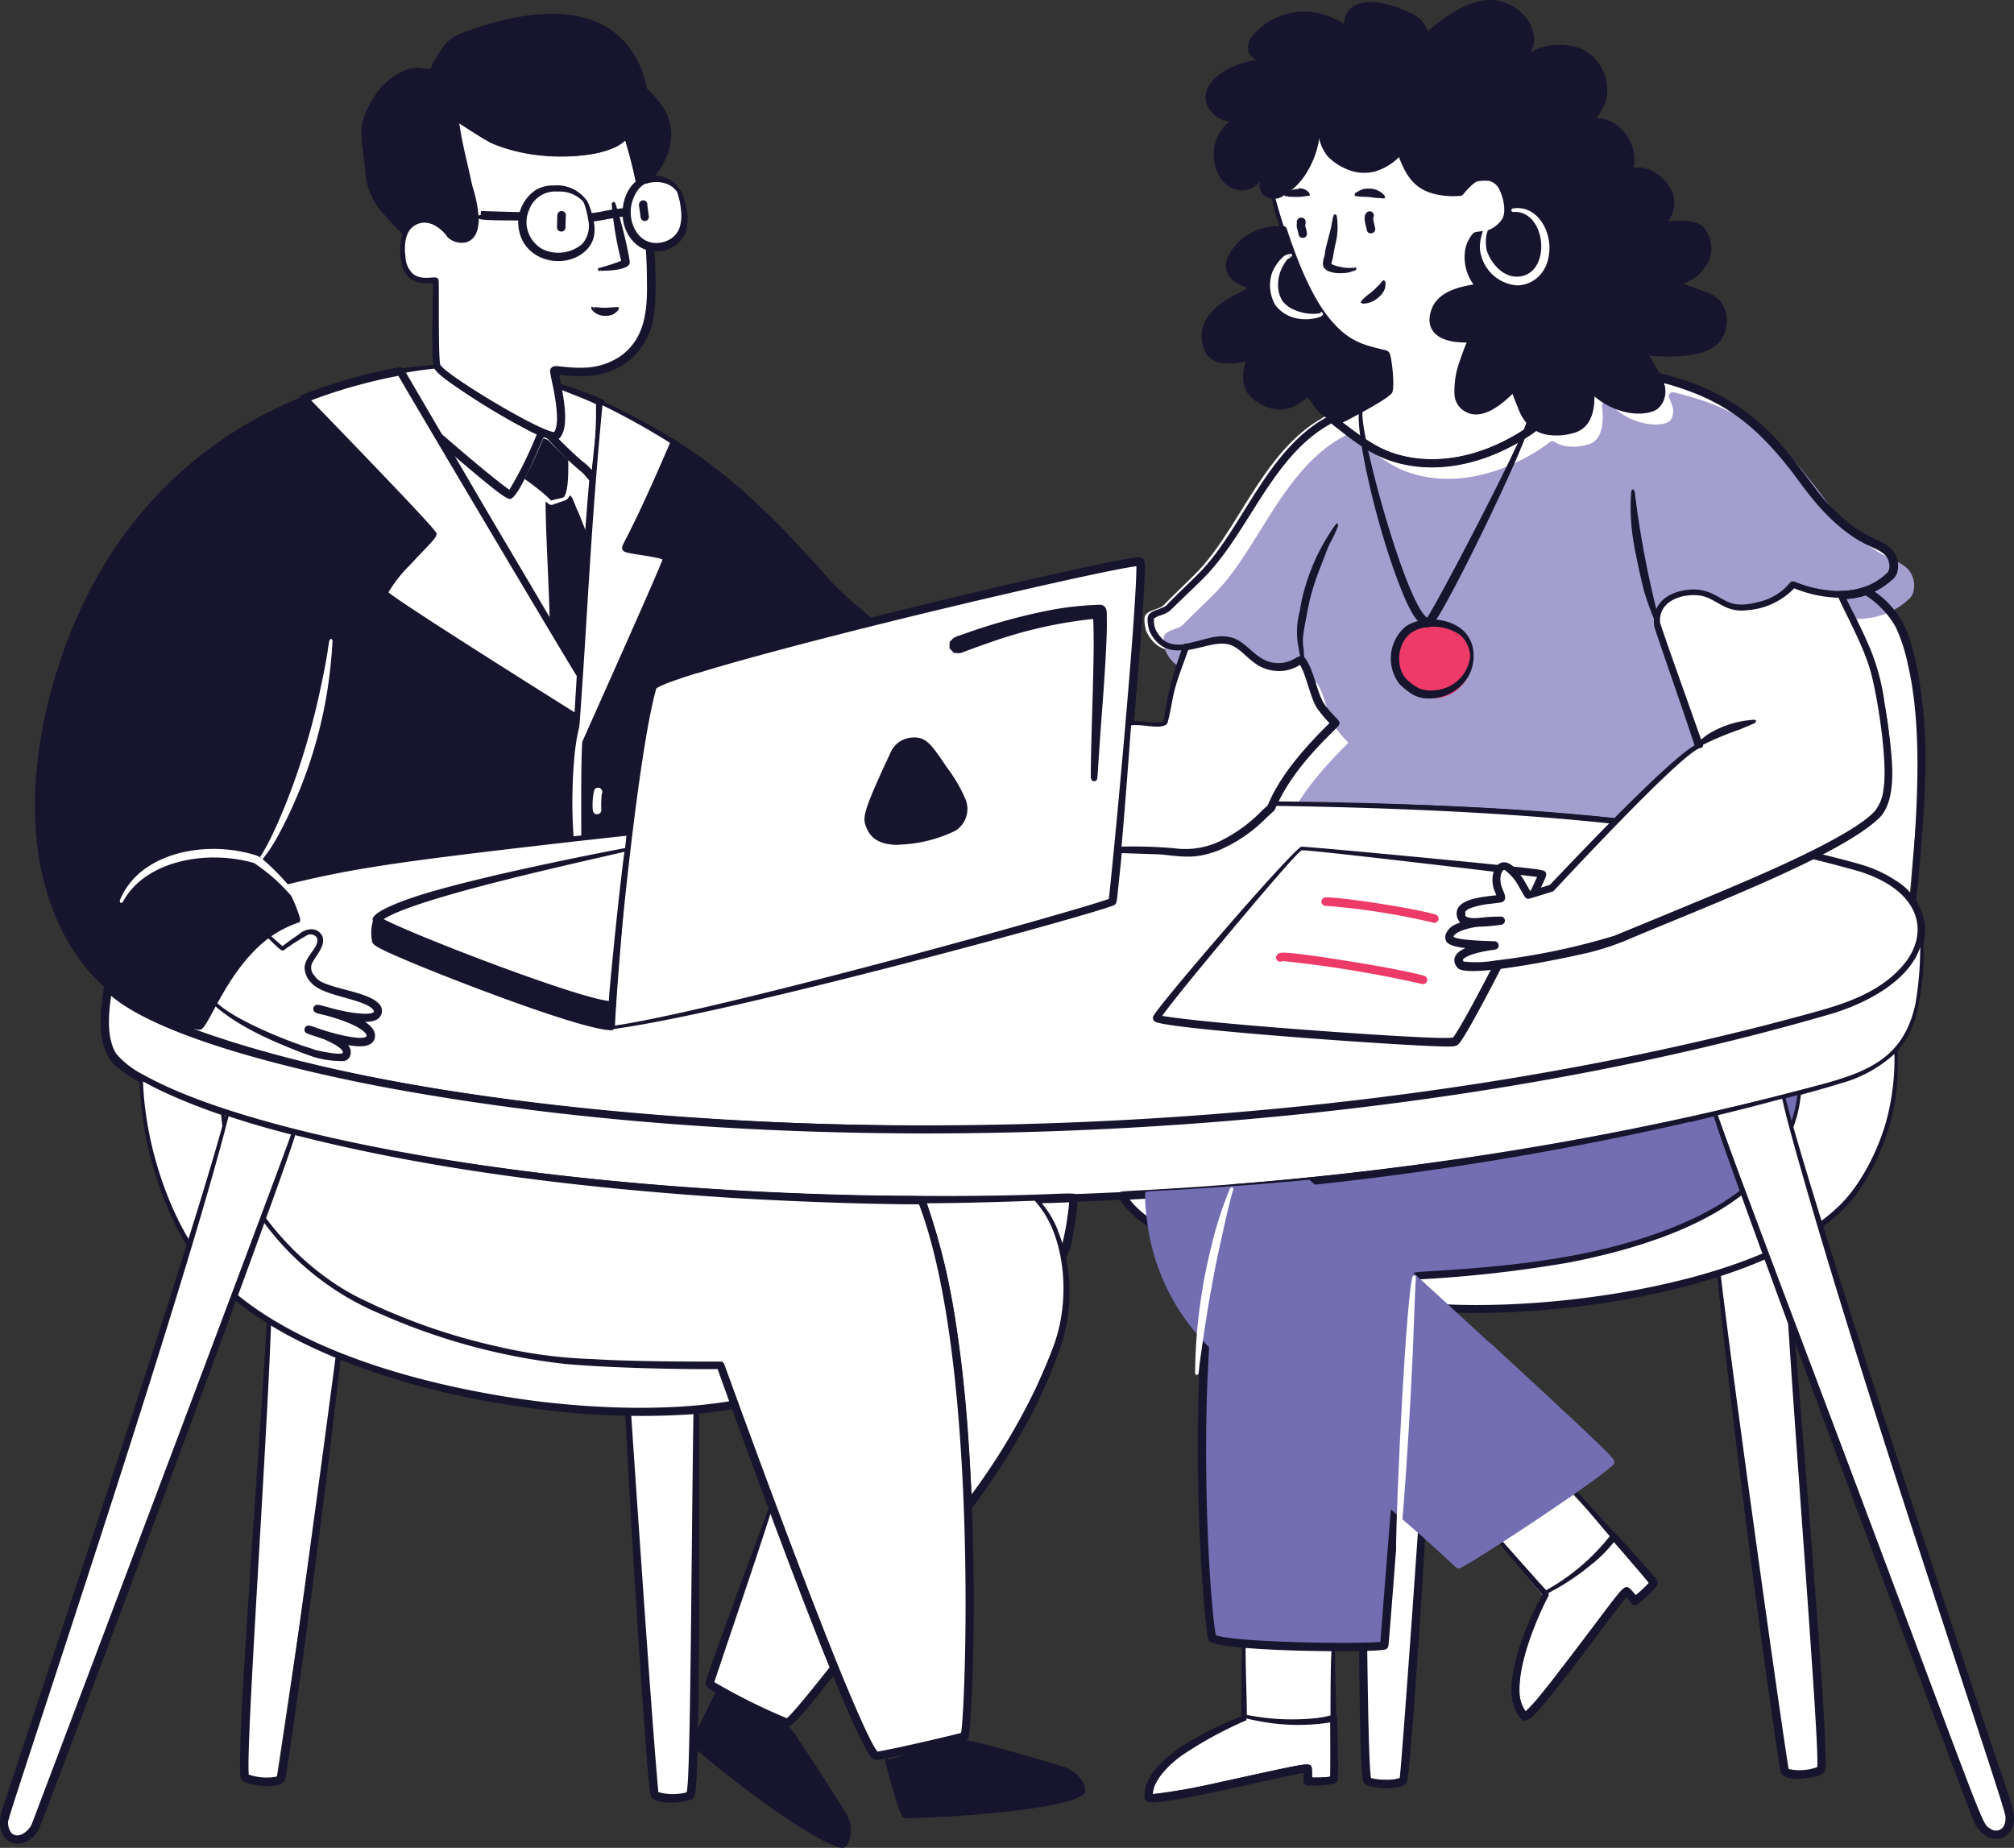 <?xml version="1.0" encoding="UTF-8"?> <svg xmlns="http://www.w3.org/2000/svg" width="256.411" height="235.261" viewBox="0 0 256.411 235.261"><rect x="0" y="0" width="256.411" height="235.261" fill="#333333" stroke="none"/><g id="illustration-foi2" transform="translate(0.034 -0.065)"><path id="Path_5770" data-name="Path 5770" d="M309.48,35.307l2.267,9.767,7.025,14.546,4.206,1.412-5.191,6.593,5.019,3.023L325.417,72l5.342,1.246,7.656-1.517L348.928,66.6l-13.2-20.524,7.13-5.978-8.334-7.567L315.864,29.59Z" transform="translate(-148.204 -14.137)" fill="#fff" fill-rule="evenodd"></path><path id="Path_5771" data-name="Path 5771" d="M62.748,320.11l-3.278,59.3,3.278.756.964-.672L72,324.232Z" transform="translate(-28.492 -153.246)" fill="#fff"></path><path id="Path_5772" data-name="Path 5772" d="M152.92,344.628l3.1,48.938,1.861.36h3.111l.782-49.485Z" transform="translate(-73.238 -164.896)" fill="#fff"></path><path id="Path_5773" data-name="Path 5773" d="M292.635,401.49l-.25,9.433-9.152,5.222-2.913,4.925,20.159-3.445.464,2.017,2.986-.886-.156-16.876Z" transform="translate(-134.241 -192.213)" fill="#fff"></path><path id="Path_5774" data-name="Path 5774" d="M333.2,384.8l.422,16.86,2.6.13h1.861l2.778-33.819-4.962-2.184Z" transform="translate(-159.561 -175.119)" fill="#fff"></path><path id="Path_5775" data-name="Path 5775" d="M365.45,369.051l5.967,7.349-3.049,8.771-.38,4.461,1.282,2.6,12.685-16.146,1.178.881,2.8-2.053L373.544,361.65Z" transform="translate(-175.004 -173.137)" fill="#fff"></path><path id="Path_5776" data-name="Path 5776" d="M453.709,183.531l1.4-16.068v-7.823l-1.4-7.625-1.835-5.519-3.94-3-3.012,1.016-4.982,36.211Z" transform="translate(-210.671 -68.68)" fill="#fff"></path><path id="Path_5777" data-name="Path 5777" d="M419.68,307.548l8.683,63.479h3.617l.922-.756-4.206-61.41-1.934-5.212-4.962,1.006Z" transform="translate(-200.97 -145.365)" fill="#fff"></path><path id="Path_5778" data-name="Path 5778" d="M306.934,114.12A37.675,37.675,0,0,0,312.4,117.9c4.388,2.173,10.7,2.241,17.5-1.8,2.2-1.287,2.017-1.668,2.58-1.47a3.887,3.887,0,0,0,1.147.521,6.546,6.546,0,0,0,3.309-.193c1.72-.568,1.876-2.9,1.647-4.691a.839.839,0,0,1,0-.323.531.531,0,0,1,.969-.2,8.162,8.162,0,0,0,6.014,2.721c1.564-.089,1.96-.521,2.085-1.339a2.994,2.994,0,0,0,.031-.61,7.636,7.636,0,0,0-.568-1.564.521.521,0,0,1,.318-.563c.214-.073.2-.109,2.132.448a27.715,27.715,0,0,1,14.833,9.8c3.586,4.4,3.742,5.379,6.853,8.151,3.341,2.971,5.066,2.7,6.431,4.2a3.169,3.169,0,0,1,.563,2.84,1.939,1.939,0,0,1-.667.954c-3.4,3.085-8.1,2.913-12.378,1.256-.031.042-.141.156-.177.2a8.97,8.97,0,0,1-3.648,2.142c-5.7,1.777-5.769-1.72-9.564-1.4-1.876.188-3.476,1.1-3.476,2.945,0,1.193,7.26,20.847,7.02,22.869a.584.584,0,0,1-.255.427c-2.606,1.73-6.03,1.6-9.058,2.314-2.147.521-.938.631-2.913.391-11.57-1.36-23.375-1.96-35.075-2.272-9.527-.245-9.47-.057-9.47-.412v-.073c1.652-3.779,4.831-7.3,7.76-10.194a17.291,17.291,0,0,1-1.829-2.168c-.917-1.595-1.188-3.945-2.22-5.514a7.205,7.205,0,0,1-1.355.651,4.79,4.79,0,0,1-2.606.068c-2.236-.552-3.362-2.642-4.977-3.153-2.731-.792-6.916,2.632-9.532-.4a4.743,4.743,0,0,1-.8-1.282c-.136-.521-.365-1.595-.057-2.012.4-.479.959-.563,1.767-.9.5-.229.406-.214,1.11-.922,1.736-1.73,2.72-2.632,3.481-3.424,5.071-5.076,8.031-13.988,14.483-18.736a15.061,15.061,0,0,1,1.313-.865c1.339-.782,1.219-.719,1.84-.177" transform="translate(-137.146 -60.825)" fill="#fff" fill-rule="evenodd"></path><path id="Path_5779" data-name="Path 5779" d="M311.654,118.865a37.67,37.67,0,0,0,5.467,3.784c4.388,2.173,10.7,2.241,17.5-1.8,2.2-1.282,2.017-1.663,2.606-1.465a3.918,3.918,0,0,0,1.141.521,6.567,6.567,0,0,0,3.315-.193c1.72-.568,1.876-2.9,1.647-4.691a.749.749,0,0,1,0-.323.531.531,0,0,1,.969-.2,8.161,8.161,0,0,0,5.967,2.726c1.563-.089,1.96-.521,2.085-1.339a2.989,2.989,0,0,0,.031-.61,7.636,7.636,0,0,0-.568-1.564.521.521,0,0,1,.318-.563c.214-.073.2-.109,2.132.448a27.715,27.715,0,0,1,14.833,9.8c3.586,4.4,3.742,5.378,6.853,8.146,3.341,2.976,5.066,2.7,6.431,4.206a3.169,3.169,0,0,1,.563,2.84,1.939,1.939,0,0,1-.667.954c-3.4,3.085-8.1,2.913-12.378,1.256-.031.042-.141.156-.177.2a8.969,8.969,0,0,1-3.648,2.142c-5.7,1.777-5.769-1.725-9.564-1.4-1.876.188-3.476,1.1-3.476,2.945,0,1.193,7.26,20.847,7.02,22.869a.584.584,0,0,1-.255.427c-2.606,1.73-6.03,1.6-9.063,2.314-2.142.5-.933.631-2.908.391-11.57-1.36-23.375-1.965-35.075-2.272-9.527-.245-9.47-.057-9.47-.412a.135.135,0,0,1,0-.042v-.031c1.652-3.778,4.826-7.3,7.76-10.194a17.275,17.275,0,0,1-1.829-2.168c-.917-1.595-1.188-3.945-2.22-5.514a7.2,7.2,0,0,1-1.355.651,4.789,4.789,0,0,1-2.606.068c-2.236-.552-3.362-2.642-4.977-3.127-2.731-.792-6.916,2.606-9.532-.4a4.572,4.572,0,0,1-.8-1.287c-.135-.521-.365-1.59-.057-2.007.4-.479.959-.563,1.767-.9.5-.229.406-.214,1.1-.923,1.741-1.73,2.726-2.632,3.487-3.424,5.071-5.076,8.031-13.988,14.483-18.762a14.068,14.068,0,0,1,1.313-.865c1.339-.782,1.214-.719,1.84-.177" transform="translate(-139.397 -63.099)" fill="#a49ece" fill-rule="evenodd"></path><path id="Path_5780" data-name="Path 5780" d="M353.858,173.916a4.792,4.792,0,1,1-4.779-4.446,4.623,4.623,0,0,1,4.779,4.446" transform="translate(-166.591 -90.09)" fill="#ee3a68" fill-rule="evenodd"></path><path id="Path_5781" data-name="Path 5781" d="M77.168,108.777c-1.449-.521-8.735-3.732-20.941-.891a53.311,53.311,0,0,0-31.593,19.471c-8.9,11.367-17.8,36.842-7.119,53.566a21.65,21.65,0,0,0,15.6,9.855c.792.115,4.352-11.174,12.409-13.514a16.99,16.99,0,0,0-2.2-4.79c-.146-1.689,67.789-9.636,91.45-9.636-4.331-14.249-21.2-28.227-21.2-28.227a.1.1,0,0,1-.12,0c-.521-.521-10.549-12.68-20.133-18.335-9.673-5.733-10.793-5.571-16.156-7.5" transform="translate(-7.78 -60.047)" fill="#17152e" fill-rule="evenodd"></path><path id="Path_5782" data-name="Path 5782" d="M65.583,106.225a30.447,30.447,0,0,1,11.252,2.085,76.505,76.505,0,0,1,9.381,3.648c9.506,4.889,15.494,8.928,26.9,21.889,6.254,6.723,24.5,17.72,22.119,27.518-.38,1.527-.391,1.475-.521,1.6-.354.229-.365-.031-8.4.328,0,.089-25.767,1.042-65.433,6.254-2.814.37-14.494,1.918-17.2,2.825a17.382,17.382,0,0,1,1.9,4.169c.1.344.177.521-.047.8-.646.563-5.16.464-10.663,10.663C33,191.5,33.431,191.2,31.143,190.744a22.051,22.051,0,0,1-13.55-8.558c-6.979-9.548-6.864-22.655-3.81-34.132,3.8-14.072,11.356-25.631,23.552-33.355,9.1-5.733,20.326-8.532,28.284-8.49m-6.681,1.079c-17.777,3.007-31.27,12.951-38.8,27C7.456,158.186,10.9,186.7,32.577,190.009c1.261-1.741,4.691-10.814,11.9-13.321a16.636,16.636,0,0,0-1.855-3.93c-.162-.255-.354-.479-.125-.85a1.954,1.954,0,0,1,1.042-.568c7.88-2.319,67.784-9.183,90.4-9.261,0-6.353-20.847-27.283-21.04-27.362-.4-.193-9.433-11.492-18.585-17.459A94.856,94.856,0,0,0,82.912,111c-1.923-.818-3.539-1.287-6.254-2.262a33.147,33.147,0,0,0-17.788-1.428" transform="translate(-7.378 -59.799)" fill="#17152e" fill-rule="evenodd"></path><path id="Path_5783" data-name="Path 5783" d="M101.08,107.405c10.7-1.892,17.089.917,18.439,1.4,2.934,1.042,4.6,1.5,7.1,2.606-.928,9.3-.709,4.039-2.83,34.731-6.676-11.544-19.1-32.485-22.707-38.739" transform="translate(-50.131 -60.062)" fill="#fff" fill-rule="evenodd"></path><path id="Path_5784" data-name="Path 5784" d="M111.454,106.293a33.22,33.22,0,0,1,9.319,2.267,59.534,59.534,0,0,1,5.858,2.132c.771.407-.146-.276-1.876,26.47-.089,1.209-.6,8.667-.62,8.823a.521.521,0,0,1-.521.412c-.443-.047-.438-.25-1.094-1.376-.052-.089-21.045-36.248-21.8-37.832a.208.208,0,0,1,.125-.271h.042a38.978,38.978,0,0,1,10.585-.61m-10.2.985c4.508,7.625,6.056,9.741,21.947,36.8,1.991-28.253,1.814-23.885,2.726-32.651-1.6-.719-3.351-1.313-5.008-1.892-3.362-1.188-9.042-3.945-19.664-2.257" transform="translate(-49.95 -59.789)" fill="#17152e" fill-rule="evenodd"></path><path id="Path_5785" data-name="Path 5785" d="M137.789,155.724c.115-2.872-.281-14.353-.224-16.182a15.97,15.97,0,0,0,2.387-.292s1.225,2.856,2.324,5.9c-.521,6.489-.594,10.528-1.042,17.157l.042-.615c-1.042-1.793-2.215-3.81-3.476-5.967" transform="translate(-67.598 -75.62)" fill="#17152e" fill-rule="evenodd"></path><path id="Path_5786" data-name="Path 5786" d="M140.611,140.225c.349.865,1,2.46,1.407,3.6.4,1.042.313.469.146,2.981-.255,3.294-.49,8.823-1.042,14.786-.031.328,0,.662-.443.683a.412.412,0,0,1-.375-.427h0l.026-.313h0c0-.349.3.313-2.345-4.519-.959-1.756-.907-1.621-.917-1.736h0c0-3.236-.453-10.9-.521-14.869-.042-1.475,0-1.491.156-1.678s.287-.115.693-.141c2.788-.24,2.085-1.042,3.19,1.631m-3.038-.61c0,.094.125,14.916-.063,15.635.1.172,2.241,3.607,2.9,4.691.307-6.775.339-8.427.823-15.14.089,0-2.085-5.3-2.085-5.389-.391.063-1.173.188-1.564.208" transform="translate(-67.105 -75.162)" fill="#17152e" fill-rule="evenodd"></path><path id="Path_5787" data-name="Path 5787" d="M75.876,173.514A62.15,62.15,0,0,1,75.1,180.6a58.019,58.019,0,0,1-6.358,18.147,19.909,19.909,0,0,1-1.777,2.632c-.208.219-.37.2-.464.078l.031-.3.307.031a.208.208,0,0,0-.25-.057h0c.693-.678,4.821-8.537,7.468-20.175,1.73-7.739,1.11-7.223,1.647-7.666Z" transform="translate(-33.573 -91.919)" fill="#fff" fill-rule="evenodd"></path><path id="Path_5788" data-name="Path 5788" d="M135.915,131.39c-1.308.328-1.506.589-1.782.318a35.023,35.023,0,0,0-3.752-2.793c1.188-2.267,2.491-5.519,2.762-6.014a8.552,8.552,0,0,0,1.1.412c1.293,1.339,2.45,2.486,2.814,2.825-.12,1.412-.078,4.988-1.147,5.253" transform="translate(-64.16 -67.791)" fill="#17152e" fill-rule="evenodd"></path><path id="Path_5789" data-name="Path 5789" d="M133.786,122.279c.307.1.229.063.813.667,2.606,2.679,2.356,2.387,2.423,2.606a20.446,20.446,0,0,1-.688,4.56c-.156.412-.4.9-.844,1.006-2.288.724-1.3.818-3.038-.4-2.668-1.866-3.21-1.788-3.054-2.434.073-.167,0,.068.521-1.042s2.085-4.878,2.35-5.212c.407-.323.589-.036,1.517.261m1.564,8.417h0a.458.458,0,0,0,.089-.063l.036-.036h0c.584-.876.521-3.5.521-4.691-.089-.089.162.162-.756-.7-2.345-2.278-1.564-1.72-2.408-2.048-.2.443-1.313,3.059-2.085,4.545-.089.177-.276.547-.323.631.2.151.933.636,2.121,1.605a10.651,10.651,0,0,1,1.24,1.136h0c.177,0,.7-.188,1.475-.339Z" transform="translate(-63.678 -67.306)" fill="#fff" fill-rule="evenodd"></path><path id="Path_5790" data-name="Path 5790" d="M138.6,111.69c1.991.683,3.434,1.131,5.358,1.975a39.019,39.019,0,0,1-.307,7.818c0,.146-.151,2.033-.162,2.027-.438-.219-.959-1.042-1.376-1.381a49.084,49.084,0,0,1-4.357-4.169c.354.1.594.115.693.031,1.042-.876.573-4.133.151-6.285" transform="translate(-67.694 -62.423)" fill="#fff" fill-rule="evenodd"></path><path id="Path_5791" data-name="Path 5791" d="M137.738,117.454h0c1.074-1.616-.052-5.733.2-6h0a.25.25,0,0,1,.146-.031h.036a53.779,53.779,0,0,1,5.368,1.751c.427.177.344.313.427,1.392a32.273,32.273,0,0,1-.224,6.254c-.271,2.606-.073,2.741-.448,3.044-.7.391-1.272-.688-1.934-1.329A35.008,35.008,0,0,1,137.6,119c-.865-.933-.834-.855-.87-1.094a.485.485,0,0,1,.36-.521c.276-.047.313.057.6.083m.558.73c.678.688,2.158,2.142,3.127,2.945a6.432,6.432,0,0,1,1.152,1.074,62.182,62.182,0,0,0,.521-6.827v-1.564c-.912-.485-4.294-1.777-4.623-1.9.375,1.616,1.115,5.144-.115,6.254Zm-.62-.678Z" transform="translate(-67.198 -62.293)" fill="#17152e" fill-rule="evenodd"></path><path id="Path_5792" data-name="Path 5792" d="M103.294,106.866c.766,1.3,9.454,6.676,13.332,8.339-.38.688-2.731,6.681-4.034,7.984-.219.245-10.585-8.391-14.687-12.508a15.516,15.516,0,0,1-1.975-2.71,44.493,44.493,0,0,1,7.364-1.121" transform="translate(-47.665 -60.106)" fill="#fff" fill-rule="evenodd"></path><path id="Path_5793" data-name="Path 5793" d="M102.992,106.48h.031l.057.036h0c.761,1.246,10.423,6.734,10.767,6.775,2.653,1.376,2.533,1.131,2.773,1.392a.49.49,0,0,1,.037.558c-.125.334.521-1.193-1.407,3.236-.365.818-2.085,4.769-2.955,5.029-.318.031-.386-.078-.672-.219-1.157-.578-7.526-6.119-8.4-6.874-6.629-5.863-6.572-6.1-7.948-8.36a.38.38,0,0,1-.047-.417c.13-.208.24-.193.563-.266a43.476,43.476,0,0,1,7.2-.891m-6.775,1.564c1.147,1.746,1.261,1.829,3.721,4.055s9.47,8.339,12.19,10.251a49.232,49.232,0,0,0,3.492-7.072,68.434,68.434,0,0,1-7.223-4.169c-.719-.459-5.212-3.435-5.545-4.206a44.563,44.563,0,0,0-6.635,1.131" transform="translate(-47.31 -59.929)" fill="#17152e" fill-rule="evenodd"></path><path id="Path_5794" data-name="Path 5794" d="M146.449,115.67a103.224,103.224,0,0,1,9.214,4.977c-1.564,3.789-2.794,6.775-6.066,13.457-.182.38,4.539.563,5.279,1.3.188.193-12.237,28.013-12.279,28.1a.62.62,0,0,1-.057.219c-.089.089-.026-.042.057-.219.464-2.866,2.189-32.646,3.273-42.382.2-1.824.4-3.648.578-5.451" transform="translate(-69.962 -64.329)" fill="#fff" fill-rule="evenodd"></path><path id="Path_5795" data-name="Path 5795" d="M151.045,117.781c.089.047,4.248,2.309,4.4,2.512s.1.115-.646,1.97c-2.58,6.212-2.356,5.6-5.071,11.466,1.475.307,4.169.4,5.024,1.2.271.391.552-.141-5.248,13.029-6.728,15.2-6.728,15.036-6.728,15.135a1.182,1.182,0,0,1-.156.365,1.15,1.15,0,0,1-.229.521.563.563,0,0,1-.709.068.552.552,0,0,1-.208-.62c.6-1.991,1.506-24.813,4.1-46.562.156-1.4.1-1.564.386-1.564h.068c1.282.552,3.195,1.485,5.008,2.481m-4.915-1.923c-1.636,17.2-1.845,26.82-3.179,44.2.9-2.085,10.053-22.447,10.835-24.6-.761-.38-3.961-.667-4.743-.964a.652.652,0,0,1-.38-.344c-.2-.646.521-.573,6.077-13.551a92.439,92.439,0,0,0-8.6-4.784Z" transform="translate(-69.461 -64.152)" fill="#17152e" fill-rule="evenodd"></path><path id="Path_5796" data-name="Path 5796" d="M112.134,151.779c-8.177-4.951-24.2-14.968-24.365-15.458-.391-1.178,6.254-7.27,6.087-7.625-.224-.453-13.931-14.676-16.407-17.2A65.886,65.886,0,0,1,89.765,108c3.648,6.254,16.031,27.21,22.707,38.744-.12,1.8-.24,3.507-.354,5.055" transform="translate(-38.816 -60.657)" fill="#fff" fill-rule="evenodd"></path><path id="Path_5797" data-name="Path 5797" d="M87,136.254a.74.74,0,0,1-.2-.771c.37-1.61,4.612-5.608,5.9-7.171.042-.057.042-.036,0-.109-1.631-1.819-8.86-9.313-10.6-11.111-6.124-6.353-5.618-5.733-5.676-6.03a.521.521,0,0,1,.328-.563,67.042,67.042,0,0,1,12.42-3.507.521.521,0,0,1,.558.255c5.686,9.814,8.208,13.837,22.478,38.879.057.125.073-.281-.323,4.623-.047.589,0,.693-.2.777h-.109l-.068-.031h0c-1.97-1.157-22.864-13.712-24.5-15.229M77.9,111.2l.407.422c16.678,17.24,15.567,16.4,15.557,16.641-.057.521-.657.99-3.419,3.951a17.33,17.33,0,0,0-2.7,3.435c2.163,1.772,21.368,13.816,23.7,15.276.031-.443.146-2.46.281-4.623-.089,0-18.809-31.5-22.713-38.218a66.235,66.235,0,0,0-11.111,3.127Z" transform="translate(-38.327 -60.168)" fill="#17152e" fill-rule="evenodd"></path><path id="Path_5798" data-name="Path 5798" d="M144.557,193.08a.1.1,0,0,1,.047.047v.057c.031.125-.109.573-.177,1.527-.318,3.1-.2,10.476-.2,18.59l-.2.229-.229-.2c-.031-.208-.25-2.085-.266-2.179a63.881,63.881,0,0,1-.12-14.072c.047-.339.2-1.564.245-1.657a17.655,17.655,0,0,1,.521-2.194v.1c.1.141.089.182.026-.2l.307-.047Z" transform="translate(-70.244 -101.395)" fill="#fff" fill-rule="evenodd"></path><path id="Path_5799" data-name="Path 5799" d="M148.036,212.55a8.339,8.339,0,0,1,.182-2.512.541.541,0,1,1,.964.49,12.65,12.65,0,0,0-.063,1.939.544.544,0,1,1-1.074.172.457.457,0,0,1,0-.089" transform="translate(-72.602 -109.374)" fill="#fff"></path><path id="Path_5800" data-name="Path 5800" d="M75.821,328.124c-1.261,14.046-5.285,45.17-7.567,60.5-.62,4.169-.573,3.987-.8,4.253-.782.891-3.612.521-4.691.135-.521-.193-.724-.3-.813-.787-.636-4.237,3.388-54.264,3.528-61.973,0-1.11,0-.99-.13-1.272.052-.125.1-.214.245-.234a.166.166,0,0,1,.073,0c.276.063.292.4.266,2.45-.24,13.55-3.336,56.735-2.934,60.753a6.864,6.864,0,0,0,3.6.25c.391-.25,8.042-57.24,8.818-64.1l.235-.193Z" transform="translate(-31.36 -165.951)" fill="#17152e" fill-rule="evenodd"></path><path id="Path_5801" data-name="Path 5801" d="M431.4,309.138c-.615,1.381,4.821,58.585,5.035,71.583a4.806,4.806,0,0,1-.167,1.866c-.417.615-2.684.818-3.539.818a3.019,3.019,0,0,1-1.642-.38c-.427-.313-.386-.37-.782-3.012-2.423-15.927-6.577-48.7-7.781-61.915l.188-.235.235.193c1.329,11.909,7.4,55.385,8.777,64.1a6.672,6.672,0,0,0,3.617-.224c.672-.959-5.378-72.37-4.289-73.006h.063c.162,0,.219.089.271.229m-.375.172a.187.187,0,0,0,.089.036l-.094-.042Z" transform="translate(-204.045 -156.867)" fill="#17152e" fill-rule="evenodd"></path><path id="Path_5802" data-name="Path 5802" d="M306.46,435.722c.162-.167-.089-13.644.229-16.631l.24-.188c.229.287.193.193.177.391-.089,2.006.235,10.236.323,14.593.026,2.309.1,2.47-.469,2.7a14.982,14.982,0,0,1-3.377.234.521.521,0,0,1-.485-.386c-.031-.172,0-.057,0-.448v-.766c-1.042,0-15.88,3.742-19.315,3.742-.584-.036-.954-.188-.954-.818,0-4.654,7.969-8.4,12.3-10.132v-.135c.089,0-.036-8.922.255-9.152a.223.223,0,0,1,.13-.036h.1l.089.292a.1.1,0,0,0,0-.052h0c0,4.435.287,9.287.089,9.584a50.2,50.2,0,0,0-8.01,4.347,12.352,12.352,0,0,0-3.3,3.221,3.806,3.806,0,0,0-.625,1.824,78.147,78.147,0,0,0,8.563-1.511c11.028-2.413,11.309-2.564,11.633-1.923a8.079,8.079,0,0,1,.057,1.329,16.563,16.563,0,0,0,2.33-.1m0,.229Zm-11.018-16.818c.271,0,.214,0,.292-.089Z" transform="translate(-137.157 -209.423)" fill="#17152e" fill-rule="evenodd"></path><path id="Path_5803" data-name="Path 5803" d="M373.9,391.536c1.819,2.022,1.709,1.631,1.308,2.455-1.563,3.07-3.7,8.516-3.466,11.987a4.106,4.106,0,0,0,.766,2.3,21.231,21.231,0,0,0,1.871-2.059c2.84-3.481,2.684-3.523,2.773-3.523,7.474-9.741,7.667-10.5,8.448-10.168a7.631,7.631,0,0,1,.912.969,15.864,15.864,0,0,0,1.7-1.595,18.409,18.409,0,0,0-1.5-1.814c-.975-1.136-8.3-9.657-9.094-10.866-.078-.125-.068-.036,0-.386.349.068.271.026.349.136.672,1.011,8.177,9.032,11,12.321.521.646.558.891-1.491,2.715-.745.641-.813.792-1.2.719-.234-.1-.089,0-.938-1-.313.266-3.372,4.4-7.338,9.621-.625.813-2.038,2.606-2.569,3.252a27.249,27.249,0,0,1-2.085,2.35c-.433.365-.876.714-1.319.354a4.211,4.211,0,0,1-1.011-1.662c-1.157-3.263,1.079-9.121,2.575-12.19,1.095-2.283,1.089-1.928.933-2.116-5.941-7.062-5.8-6.947-5.769-7.1a.219.219,0,0,1,.073-.115l.026-.026h.068l.255.167c0-.1-.646-.751,4.732,5.269m14.452.578Zm-19.336-5.6c.2-.193.162-.135.162-.255Z" transform="translate(-178.303 -190.342)" fill="#17152e" fill-rule="evenodd"></path><path id="Path_5804" data-name="Path 5804" d="M156.689,355.548c.818,11.742,2.163,31.734,2.919,40.031a6.853,6.853,0,0,0,3.57.036c.756-.193.589-58.319,1.407-62.885.1-.521.448-.479.558-.125a.886.886,0,0,0-.167.573c-.448,5.352.188,53.321-.594,61.936-.052.521-.078,1.136-.448,1.35a7.149,7.149,0,0,1-2.8.448h-.407c-.766-.052-1.808-.188-2.116-.886-.417-1.042-3.471-47.14-3.867-64.969.667-.724.146-1.485,1.949,24.5M164.778,332.763Z" transform="translate(-75.825 -167.347)" fill="#17152e" fill-rule="evenodd"></path><path id="Path_5805" data-name="Path 5805" d="M344.949,327.588c-.365,16.459-3.367,64.344-3.987,65.147-.714.943-3.56.777-4.691.453-.521-.156-.745-.245-.865-.735-.917-4.169-.25-60.2-.745-63.062-.146-.271-.146-.219-.109-.307.1-.266.433-.318.521.136.834,3.893.62,58.585,1.355,62.916a6.686,6.686,0,0,0,3.648,0c.177-.2,3.883-52.227,4.43-64.547l.224-.208ZM334.906,329.308Z" transform="translate(-161.913 -165.702)" fill="#17152e" fill-rule="evenodd"></path><path id="Path_5806" data-name="Path 5806" d="M175.988,430.567c.167-.177-3.127,6.431-2.747,6.775,1.157,1.042,14.822,11.951,18.627,12.571.334.052,1.2-1.788-.151-3.893-.964-1.5-6.775-11.466-7.5-11.648Z" transform="translate(-84.669 -215.109)" fill="#17152e" fill-rule="evenodd"></path><path id="Path_5807" data-name="Path 5807" d="M183.784,434.386h0l-.141-.266.271-.141a12.025,12.025,0,0,1,2.053,2.533c1.042,1.517,5.665,8.662,6.15,9.631a3.857,3.857,0,0,1,0,3.778c-.276.318-.5.448-1.251.2-5.055-1.689-18.168-12.315-18.392-12.842-.208-.631.761-2.512,2.262-5.571.709-1.407.573-1.162.651-1.324v-.042h0a.177.177,0,0,1,0,.052v.042l.042.1h0c0-.323,0-.313.1-.354h.172l.052.047a.266.266,0,0,1,.052.125v.036a1.039,1.039,0,0,1-.042.135c-.2.547-2.194,4.946-2.507,6.192-.073.276-.255.047,1.36,1.308,3.231,2.522,11.195,8.5,14.89,10.345a9.067,9.067,0,0,0,1.814.756h0a3.044,3.044,0,0,0-.094-2.324c-.162-.354-5.587-9.9-7.468-12.388h0Zm-10.528,2.658Zm2.356-6.437h.109l.057-.036c-.354,0-.323,0-.167.063Z" transform="translate(-84.303 -214.925)" fill="#17152e" fill-rule="evenodd"></path><path id="Path_5808" data-name="Path 5808" d="M219.88,444.846c0-.245,1.928,6.885,2.434,6.885,1.564,0,19.023-.9,22.28-2.96.281-.177-.292-2.132-2.694-2.809-1.715-.485-12.67-4.065-13.347-3.732Z" transform="translate(-107.015 -220.684)" fill="#17152e" fill-rule="evenodd"></path><path id="Path_5809" data-name="Path 5809" d="M219.482,444.81c.078.089,0,.052.156.115h0l-.2-.224v-.078a.229.229,0,0,1,.042-.057v-.026l.063-.036h.036a.153.153,0,0,1,.068,0,.252.252,0,0,1,.12.052c.125.146,1.6,4.988,2.257,6.337.115.24.1.193.146.287s17.59-1.042,21.655-2.867h0a.166.166,0,0,0,0-.047h0l-.047-.115a3.325,3.325,0,0,0-1.829-1.6c-.089-.036-12.915-4.341-13.55-4.169h0l-.281-.109c.1-.271.073-.318.25-.323.938-.25,13.17,3.356,14.124,3.716,2.163.975,2.731,2.752,2.33,3.33a6.171,6.171,0,0,1-2.3,1.011c-4.4,1.246-14.546,1.97-19.6,2.085-1.1.026-1.152.13-1.563-.792-.756-1.845-1.808-6.254-1.887-6.343a.151.151,0,0,0,0-.047h0Zm2.814,6.463Zm-2.606-6.358c.151-.036.109,0,.193-.12s.052-.094-.193.12" transform="translate(-106.805 -220.554)" fill="#17152e" fill-rule="evenodd"></path><path id="Path_5810" data-name="Path 5810" d="M330.588,42.213s1.444-1.725,2.012-1.819a5.374,5.374,0,0,1,1.8-.052c1.829.365,2.564,3.508,2.178,5.04a3.857,3.857,0,0,1-2.5,2.231c-.188.036-1.485.214-1.485.214s-2.507,2.543.464,6.436c.255.334-4.92.115-5.78,3.367-1.042,3.867,4.863,3.127,4.889,3.127s-3.164,6.608-1.256,8.5c2.476,2.45,6.421-2.382,6.457-2.34s1.1,2.809,1.313,3.247c1.2,2.387,3.455,2.908,6.223,2.168,2.986-.8,2.126-5.467,2.126-5.467s3.356,3.9,7.734,2.788a2.085,2.085,0,0,0,1.392-2.236c0-1.308-2.606-4.941-2.387-4.941.344,0,8.073,1.011,9.61-1.8,1-1.84.865-3.919-1.042-4.993a45.407,45.407,0,0,0-4.883-1.751,16.873,16.873,0,0,0,2.976-1.485c1.871-1.881,1.949-3.32.9-5.212-.615-1.1-2.773-.85-3.878-.85-.214,0-1.256.339-1.381.214s.766-1.319.928-1.7a3.5,3.5,0,0,0,0-2.814,5.133,5.133,0,0,0-3.184-2.444c-.443-.063-1.934.1-1.908.052,1.35-2.663-1.386-7.484-5.212-6.155a21.475,21.475,0,0,0,1.8-2.71,5.212,5.212,0,0,0-1.329-5.467c-1.6-1.6-4.727-1.72-6.687-.85-.521.235-1.564,1.22-2.121,1.22a12.208,12.208,0,0,0,1.115-2.866,4.8,4.8,0,0,0-3.028-4.169c-3.685-1.636-7.625,1.725-10.564,4.169a1.991,1.991,0,0,0-.849-2.335c-1.564-1.193-5.123-2.413-7.062-1.861a2.137,2.137,0,0,0-1.605,2.559,1.821,1.821,0,0,0,.12.36,10.737,10.737,0,0,0,1.663,1.751c-.886-.756-1.652-1.527-2.085-1.808-2.788-1.855-5.686-2.528-8.86-1.042-1.2.521-3.45,2.085-3.19,3.648.135.8,2.981,1.48,2.814,1.537-.276.094-1.9.109-2.335.162-2.017.224-6.353,1.918-5.894,4.691a3.158,3.158,0,0,0,2.606,2.231c.115,0,1.485.12,1.485-.109,0-.026-.756.453-.792.479a6.407,6.407,0,0,0-1.167,1.115,5.107,5.107,0,0,0-.85,4.993c.479,1.444,2.022,2.757,3.612,2.225a4.534,4.534,0,0,0,1.7-1.272c.031-.031.735-.657.792-.521s-.339.844-.427,1.011A1.329,1.329,0,0,0,306,42.5a1.387,1.387,0,0,0,.573.193,2.9,2.9,0,0,0,1.965-.745,9.866,9.866,0,0,0,3.346-4.831c.266-.73.651-3.289.688-3.127a8.792,8.792,0,0,0,1.433,3.5c1.428,1.428,3.888,2.4,5.894,1.647a7.816,7.816,0,0,0,2.231-1.272c.162-.136.636-.745.85-.745a8.938,8.938,0,0,0,2.231,3.825c1.954,1.673,5.373,1.266,5.373,1.266" transform="translate(-144.697 -17.687)" fill="#17152e" fill-rule="evenodd"></path><path id="Path_5811" data-name="Path 5811" d="M352.342,37.89a3.622,3.622,0,0,1-.1.782,3.648,3.648,0,0,1,2.606.521,5.676,5.676,0,0,1,2.335,2.5,4.128,4.128,0,0,1,.1,2.434,4.6,4.6,0,0,1-.636,1.355,2.974,2.974,0,0,1,.3-.057c.1,0,1.329-.047,1.9,0,1.24.068,2.126.323,2.648,1.324a3.945,3.945,0,0,1-.042,4.378,7.971,7.971,0,0,1-1.131,1.339,10.338,10.338,0,0,1-1.762.969c.9.3,2.142.709,3.075,1.1a4.169,4.169,0,0,1,1.71,1.162,4.274,4.274,0,0,1,0,4.894c-1.61,2.3-6.291,2.2-9.094,1.975.589,1,1.944,3.127,2.012,4.263,0,2.382-1.3,3.08-3.679,3.023a8.2,8.2,0,0,1-3.893-1.2c-1.564-.954-1.465-1.188-1.465-.954a7.625,7.625,0,0,1-.224,2.033,3.492,3.492,0,0,1-1.767,2.361,7.776,7.776,0,0,1-3.648.521,4.482,4.482,0,0,1-3.153-1.819,14.373,14.373,0,0,1-1.605-3.554,11.558,11.558,0,0,1-2.908,2.231,3.612,3.612,0,0,1-2.418.37c-3.44-.912-1.663-5.811-.3-9.121-2.715.1-5.212-.662-4.722-3.356.62-2.679,3.054-3.268,5.691-3.711a5.644,5.644,0,0,1-1.042-4.972,3.976,3.976,0,0,1,.891-1.564c.141-.089,1.459-.2,1.756-.3a3.924,3.924,0,0,0,2.022-1.678c.579-1.042.026-4.05-1.381-4.873a3.476,3.476,0,0,0-2.085-.146.458.458,0,0,0-.219.057,7.417,7.417,0,0,0-1.4,1.3c-.339.36-.276.328-.328.375a.154.154,0,0,0,0-.042h0c0,.2-.422.188-.766.2-4.039.146-6.009-1.517-7.177-4.977l-.125.12a4.925,4.925,0,0,1-.521.521,5.733,5.733,0,0,1-7.151.521,4.774,4.774,0,0,1-2.418-3.309,11.716,11.716,0,0,1-1.605,4.373,8.427,8.427,0,0,1-2.939,2.934,2.085,2.085,0,0,1-2.231.141,1.71,1.71,0,0,1-.589-.521h0c-.036-.063-.073-.125-.1-.193a1.564,1.564,0,0,1-.136-.594c0-.855.386-.766-.485-.12-1.657,1.36-4.43.49-5.186-2.533a5.5,5.5,0,0,1,1.8-5.613c-2-.255-3.747-2.335-2.689-4.393.917-1.767,3.408-2.9,5.342-3.315a8.2,8.2,0,0,1,.886-.13,2.574,2.574,0,0,1-.959-.709,2.22,2.22,0,0,1,.412-2.392,7.745,7.745,0,0,1,2.418-1.986,8.485,8.485,0,0,1,7.614-.339c1.824.777,1.564,1.042,1.595.558a2.606,2.606,0,0,1,1.084-1.892c1.9-1.334,5.394-.24,7.442.823a3.679,3.679,0,0,1,2.137,2.257c1.928-1.564,3.893-3.127,6.348-3.747a5.853,5.853,0,0,1,5.9,1.725,5.117,5.117,0,0,1,.99,1.595,4.274,4.274,0,0,1,.292,1.788,4.2,4.2,0,0,1-.339,1.147c-.214.563-.188.162.756-.235a7.849,7.849,0,0,1,4.268-.38,5.212,5.212,0,0,1,3.492,2.142,5.733,5.733,0,0,1,.912,5.055,8.113,8.113,0,0,1-1.167,2c2.82-.047,5.029,2.908,4.857,5.571m-45.775-12.2c-1.131.287-2.637-.287-5.561,1.178a5.576,5.576,0,0,0-1.84,1.407,2.022,2.022,0,0,0-.412,2.017,2.893,2.893,0,0,0,2.085,1.564,6.847,6.847,0,0,0,1.084.026.553.553,0,0,1,.5-.109.406.406,0,0,1,.172.109.459.459,0,0,1,.115.208c.115.651-.61.521-1.4,1.272a7.847,7.847,0,0,0-1.042,1.193,4.169,4.169,0,0,0-.49,1.084,5,5,0,0,0,.276,3.476,3.184,3.184,0,0,0,1.47,1.4c2.085.922,3.065-1.8,4.055-1.746.261.036.443.245.36.625-.12.521-.61.954-.61,1.564v.276l.036.078h0c.761,1.042,2,.172,2.976-.641a7.892,7.892,0,0,0,1.564-1.855c1.689-2.8,1.4-4.107,1.808-5.441a.334.334,0,0,1,.386-.271.141.141,0,0,1,.063,0l.078.042.031.031c.109.13.063.068.276.891.1.38.214.761.328,1.084a3.523,3.523,0,0,0,1.225,1.913,6.546,6.546,0,0,0,2.762,1.36,4.956,4.956,0,0,0,4.169-1.042c.777-.521,1.074-1.2,1.517-1.115.287.1.193.521.808,1.8a6.224,6.224,0,0,0,1.73,2.272,7.479,7.479,0,0,0,4.79,1.089c.12,0,0,.052.386-.36a5.931,5.931,0,0,1,1.725-1.475,5.8,5.8,0,0,1,1.9-.089c1.835.349,2.642,2.913,2.528,4.8a2.4,2.4,0,0,1-.339,1.141,4.169,4.169,0,0,1-2.559,1.876l-1.167.172h-.1a4.081,4.081,0,0,0-.5,3.95c.521,1.756,1.683,2.22,1.079,2.653s-4.842.25-5.623,3.21a1.793,1.793,0,0,0,1.079,2.3,2.086,2.086,0,0,0,.307.083,9.293,9.293,0,0,0,3.242.229.391.391,0,0,1,.287.214c.073.188.057.2-.177.761-.719,1.678-2.152,5.472-1.428,7.161a1.725,1.725,0,0,0,.756.8c1.1.62,2.481-.162,3.5-.922,1.881-1.475,1.808-2.048,2.361-1.881a.464.464,0,0,1,.13.073c.214.208,1.126,2.757,1.433,3.377a4.729,4.729,0,0,0,.459.74c1.324,1.657,3.174,1.725,5.248,1.183,1.876-.521,2.085-3.028,1.777-4.93a.474.474,0,0,1,.823-.412,8.12,8.12,0,0,0,6.332,2.767,2.835,2.835,0,0,0,1.449-.417c.031-.042.068-.063.109-.115a2.006,2.006,0,0,0,.386-1.3,5.424,5.424,0,0,0-.756-1.98c-1.282-2.408-1.793-2.679-1.61-3.242.334-.589.552-.13,3.831-.13a11.19,11.19,0,0,0,4.915-.886,2.428,2.428,0,0,0,1.193-1.511c.625-1.845,0-3.1-1.428-3.742-.745-.334-1.709-.662-2.486-.922-2.272-.75-2.126-.62-2.314-.855a.521.521,0,0,1,.026-.636c.13-.136.12-.12.594-.313a12.31,12.31,0,0,0,2.387-1.193h0a4.5,4.5,0,0,0,1.423-2.533,2.9,2.9,0,0,0-.167-1.074,5.056,5.056,0,0,0-.521-1.042c-.422-.657-2.606-.49-3.294-.485-.141,0-.766.188-1.162.235-.688.068-.922-.427-.756-.808a21.194,21.194,0,0,0,1.042-1.975,3.644,3.644,0,0,0,.1-.578,2.517,2.517,0,0,0-.433-1.793,5.139,5.139,0,0,0-1.954-1.626c-.782-.334-.782-.188-2.361-.13a.558.558,0,0,1-.62-.386c0-.089-.052-.068,0-.292a3.387,3.387,0,0,0,.307-.985,4.649,4.649,0,0,0-1.22-3.554,3.231,3.231,0,0,0-3.242-1.079c-.422.1-.521.235-.87,0a.521.521,0,0,1-.136-.667,24.126,24.126,0,0,0,1.772-2.606,4.278,4.278,0,0,0,.235-.949,4.441,4.441,0,0,0-.1-1.636c-.787-2.913-3.351-4-6.254-3.429a5.854,5.854,0,0,0-2.554,1.293,2.153,2.153,0,0,1-.8.323.552.552,0,0,1-.662-.407.672.672,0,0,1,0-.25,14.91,14.91,0,0,0,1.1-2.71h0a4.169,4.169,0,0,0-2.387-3.575c-3.434-1.767-7.041,1.24-10,3.648-.323.266-.448.443-.818.365a.521.521,0,0,1-.349-.667v-.042a1.412,1.412,0,0,0-.4-1.464c-1.381-1.313-5.874-2.934-7.567-1.673a1.522,1.522,0,0,0-.464,1.855,2.7,2.7,0,0,0,.438.521c1.126,1.173,1.2,1.042,1.293,1.381a.521.521,0,0,1-.323.568.547.547,0,0,1-.61-.162,12.543,12.543,0,0,0-3.648-2.668,7.87,7.87,0,0,0-4.06-.782c-2.752.266-4.993,2.085-5.415,3.158a1.24,1.24,0,0,0-.1.6v.073c.25.422,2.158,1.016,2.481,1.147a.5.5,0,0,1-.005.959M330.4,41.762Z" transform="translate(-144.296 -17.22)" fill="#17152e" fill-rule="evenodd"></path><path id="Path_5812" data-name="Path 5812" d="M314.607,97.75c-2.976-.86-2.856-2.5-3.951-3.351a4.737,4.737,0,0,1-6.692.307c-1.209-.975-1.214-2.543-.87-3.977.24-.469.459-.949.652-1.438l-.568.3a5.6,5.6,0,0,1-1.563.344c-1.564.193-3.184.094-3.758-1.647-1.011-3.033,1.814-5.128,4.206-6.254,1.407-.672,1.246-.928,3.174-1.23,0,0-1.042-.136-1.564-.255a4.925,4.925,0,0,1-2.606-1.491c-.829-1.246.3-2.752,1.136-3.622a6.958,6.958,0,0,1,5.3-1.881c1.767,5.212,4.362,12.263,9.319,14.593,1.324.625,3.648.99,3.82,1.157.386.38.62,4.482.349,4.753-.891.886-5.134,3.054-6.416,3.7" transform="translate(-144.251 -44.153)" fill="#17152e" fill-rule="evenodd"></path><path id="Path_5813" data-name="Path 5813" d="M306.839,72.48c.771,0,.683.12,1.016,1.074,1.23,3.648,3.164,8.61,5.8,11.388,2.429,2.7,4.6,2.8,6.525,3.388a.673.673,0,0,1,.521.443,14.5,14.5,0,0,1,.287,4.717c-.057.255-.2.349-.521.589a39.664,39.664,0,0,1-4.279,2.413c-1.454.74-2.085,1.089-2.043.922v.036c-2.84-.766-2.893-2.142-3.862-3.127-.177-.188-2.8,3.4-6.968.2a3.377,3.377,0,0,1-1.246-2.637,6.209,6.209,0,0,1,.261-1.954c.177-.4.334-.13-1.5.036-1.709.141-3.075-.2-3.752-1.788-1.074-2.934.74-5.1,3.435-6.64.688-.391.99-.521,1.4-.74l.73-.407c-3.408-1.152-3.554-3.445-1.094-5.947a7.385,7.385,0,0,1,5.316-1.944M303.493,88.36c.74.334-.057,1.246-.334,1.892-.042.083-.026.068-.042.089a4.025,4.025,0,0,0,.24,3.059,5.019,5.019,0,0,0,2.376,1.564,4.029,4.029,0,0,0,3.685-.792c.631-.474.62-.6.881-.578.443.135,1.042,1.277,1.475,1.876a2.972,2.972,0,0,0,1.1.964,7.117,7.117,0,0,0,1.308.573,46.538,46.538,0,0,0,6.16-3.648,8.516,8.516,0,0,0-.026-2.215c0-.224-.172-2-.391-2.085-2.283-.6-5.446-.714-8.808-5.8a44.37,44.37,0,0,1-4.378-9.73,7.17,7.17,0,0,0-3.283.782,5.425,5.425,0,0,0-1.882,1.663,2.361,2.361,0,0,0-.625,1.934,1.219,1.219,0,0,0,.224.412,4.816,4.816,0,0,0,2.246,1.173c1.47.328,1.61.115,1.866.521a.521.521,0,0,1-.156.646c-.177.109-.177.089-.5.146a4.169,4.169,0,0,0-1.736.573c-1.913,1.042-4.644,2.2-5.128,4.592A3.356,3.356,0,0,0,298,87.839c.62,1.345,2.21,1.22,3.648,1.006a3.288,3.288,0,0,0,1.345-.464.521.521,0,0,1,.453-.068M319.925,89.022Zm0,0Z" transform="translate(-143.827 -43.649)" fill="#17152e" fill-rule="evenodd"></path><path id="Path_5814" data-name="Path 5814" d="M341.275,54.026a2.517,2.517,0,0,1,1.595.521,5.6,5.6,0,0,1,1.428,5.509,4.545,4.545,0,0,1-2.648,2.231c-.24.057-.782.13-1.423.219h0a3.649,3.649,0,0,0-.719,2.731,5.994,5.994,0,0,0,1.35,2.965.584.584,0,0,1-.412.881c-.73.2-3.5.365-4.748,1.845-.662.787-.969,2.132-.193,2.83a4.43,4.43,0,0,0,2.575.74c1.4.057,1.636-.229,1.928.266a.568.568,0,0,1,0,.469,20.634,20.634,0,0,0-1.8,6.046,2.851,2.851,0,0,0,.292,1.647,1.809,1.809,0,0,0,.641.521c.975.469,2.126-.109,3.018-.73,1.663-1.178,1.954-1.98,2.46-2.121a.521.521,0,0,1,.292,0c.3.146.323.3.521.777.829,2.137,1.089,3.012,1.808,3.789.563.594.777.479.865.9s-.151.479-.657.86a25.916,25.916,0,0,1-3.831,2.257c-4.659,2.2-9.8,3.075-14.7,1.355a21.347,21.347,0,0,1-6.317-3.857c-.109-.089-.808-.625-.922-.73a.485.485,0,0,1-.036-.6c.2-.245,5.081-2.486,6.806-3.867a14.971,14.971,0,0,0-.057-2.939,5.774,5.774,0,0,0-.214-1.235c-.448-.146-1.563-.37-2.668-.724-6.056-1.986-8.86-10.423-10.851-16.615a14.439,14.439,0,0,1-.693-2.8c-.031-.219-.052-.255,0-.365h0l.063-.052h.1a1.043,1.043,0,0,0,.255,0,3.539,3.539,0,0,0,1.287-.651,7.6,7.6,0,0,0,1.991-2.085,12.508,12.508,0,0,0,1.381-2.934c.177-.62.49-2.606.584-2.908a.313.313,0,0,1,.177-.188.245.245,0,0,1,.136-.026.35.35,0,0,1,.1.026c.422.2.521,2.653,1.689,3.679a6.53,6.53,0,0,0,2.981,1.564,4.169,4.169,0,0,0,2.606-.224c2.4-1.006,2.4-2.21,3.153-1.954.276.135.219.25.521,1a8.01,8.01,0,0,0,1.214,2.132,4.32,4.32,0,0,0,2.085,1.449,8.756,8.756,0,0,0,3.158.38c.292,0,.156.036.464-.3,1.376-1.527,1.756-1.709,3.33-1.678m-21.342-4.414a10.7,10.7,0,0,1-2.762,5.733,6.254,6.254,0,0,1-2.653,1.762c-.1,0-.089,0-.068.146A63.066,63.066,0,0,0,318.046,67.4c1.339,2.721,2.893,5.66,5.644,7.484a12.786,12.786,0,0,0,4.618,1.647c.438.12.552.193.709.636.266,1.042.568,4.008.255,4.779-.417.792-5.618,3.481-6.3,3.815.959.735,2.653,2.022,3.711,2.653,6.436,3.778,14.536,1.8,20.055-2.22a5.048,5.048,0,0,1-.594-.657c-.646-.9-.646-1.121-1.564-3.419-1.647,1.61-3.992,3.393-5.993,2.262a2.632,2.632,0,0,1-1.392-2.189,11.1,11.1,0,0,1,.693-4.321c.245-.724.521-1.5.86-2.3-4.206.057-5.368-1.986-4.43-4.331.808-2.022,3.127-2.7,5.3-3.054a5.868,5.868,0,0,1-1.027-4.576,4.279,4.279,0,0,1,1.042-2c.271-.167,1.5-.219,1.855-.344a3.367,3.367,0,0,0,1.042-.6,3.315,3.315,0,0,0,.735-.813c.552-.938.162-2.694-.328-3.7a1.975,1.975,0,0,0-1.339-1.152,5.968,5.968,0,0,0-1.563.068,4.415,4.415,0,0,0-.964.8c-.912.891-.714.98-1.162,1.042a10.945,10.945,0,0,1-2.085-.036c-3.257-.391-4.571-1.939-5.7-4.9a7.25,7.25,0,0,1-3.059,1.829,5.6,5.6,0,0,1-3.747-.37,7.051,7.051,0,0,1-2.3-1.6,5.556,5.556,0,0,1-.886-1.741c-.24-.693-.177-.667-.219-.469m8.339,27.773Zm0,0Zm10.074-20.711ZM338.367,56.616Z" transform="translate(-152.053 -31.902)" fill="#17152e" fill-rule="evenodd"></path><path id="Path_5815" data-name="Path 5815" d="M327.764,69.962h0l.036-.3.307.036a.641.641,0,0,1,.1.339,8.97,8.97,0,0,1-.234,3.57c-.323,1.652-.188,1.157-.3,1.647a6.765,6.765,0,0,0-.177.714,3.774,3.774,0,0,0,1.136.37,4.643,4.643,0,0,0,1.777.094h-.036l-.083.1v.057l.146-.182a.2.2,0,0,1,.162.031h.031a.225.225,0,0,1,.042.141v.073c-.063.13-.214.156-.6.287a3.205,3.205,0,0,1-1.193.193,3.914,3.914,0,0,1-1.73-.235c-1.042-.469-.724-1.193-.485-2.147,0-.7.813-3.127.9-4.065.13-.521.135-.719.162-.808h0Zm2.606,6.869.12.057h.042c-.224-.177-.182-.172-.162-.063Zm-2.892-.886Z" transform="translate(-158.029 -42.298)" fill="#17152e" fill-rule="evenodd"></path><path id="Path_5816" data-name="Path 5816" d="M338.793,85.915a1.99,1.99,0,0,1-.167,1.11,2.782,2.782,0,0,1-.709.876,3.028,3.028,0,0,1-1.934.792c-.089,0,0,0-.334-.115.146-.354,0-.193.521-.662s.844-.646,1.251-1.042c.151-.146.38-.386.386-.391a.989.989,0,0,0,.1-.1h0a2.4,2.4,0,0,0,.443-.521l.25-.177Z" transform="translate(-162.449 -49.969)" fill="#17152e" fill-rule="evenodd"></path><path id="Path_5817" data-name="Path 5817" d="M337.406,71.741a.521.521,0,0,1-.521-.464c-.078-.521-.521-1.564-.094-2.085a.534.534,0,1,1,.9.573c0,.3.229,1.089.261,1.339a.521.521,0,0,1-.459.61h-.078" transform="translate(-162.908 -41.956)" fill="#17152e"></path><path id="Path_5818" data-name="Path 5818" d="M320.769,73.021a.521.521,0,0,1-.521-.464c-.073-.521-.313-.876-.2-1.4a.568.568,0,0,1,.9-.594c.354.276.167.709.151.886.057.308.167.563.224.959a.521.521,0,0,1-.453.61h-.083" transform="translate(-154.963 -42.673)" fill="#17152e"></path><path id="Path_5819" data-name="Path 5819" d="M318.864,63.278a1.636,1.636,0,0,1,1.2.443c.182.182.151.141.219.479l-.3.057c-.235,0-.521.094-.891.1a8.005,8.005,0,0,1-1.225,0c-.25,0-.13.063-.464-.068h-.292a.209.209,0,0,1-.052-.188c.057-.25.3-.214.459-.36h.026a1.355,1.355,0,0,1,.6-.281,3.2,3.2,0,0,1,.74-.094m-1.376.646V64.3h0V64.1h0Z" transform="translate(-153.548 -39.242)" fill="#17152e" fill-rule="evenodd"></path><path id="Path_5820" data-name="Path 5820" d="M335.905,63.365a2.5,2.5,0,0,1,2.085.891h0l.063.3c-.443.089-.135.057-.724,0a3.4,3.4,0,0,1-.568-.031c-1.537-.224-1.454-.052-2.236-.2h-.057l-.3-.057c.063-.38-.026-.307.521-.594a2.033,2.033,0,0,1,1.24-.313" transform="translate(-161.74 -39.277)" fill="#17152e" fill-rule="evenodd"></path><path id="Path_5821" data-name="Path 5821" d="M316.174,79.739a3.029,3.029,0,0,0-.464.245h0a5.951,5.951,0,0,0-.865,1.5,4.924,4.924,0,0,0-.323,1.8,3.747,3.747,0,0,0,.584,2.033,3.648,3.648,0,0,0,1.563,1.131,5.915,5.915,0,0,0,3.127.422h.026v.031h0l.193-.235c.24.2.24.162.24.25,0,.2-.214.344-.453.427a5.78,5.78,0,0,1-3.164.1,4.461,4.461,0,0,1-2.272-1.4,2.934,2.934,0,0,1-.24-.328,5.008,5.008,0,0,1-.485-3.6h0a4.169,4.169,0,0,1,.625-1.371,5.028,5.028,0,0,1,1.042-1.194,2.309,2.309,0,0,1,.829-.266.214.214,0,0,1,.167.1v.068a.317.317,0,0,1,0,.073v.068l-.281.109h.115Zm-.224-.13c.136.135.13.172,0-.172Z" transform="translate(-151.843 -46.905)" fill="#fff" fill-rule="evenodd"></path><path id="Path_5822" data-name="Path 5822" d="M366.236,69.62h.089l.031.031a.245.245,0,0,1,.068.177l-.162.182a4.169,4.169,0,0,0-.719,2.747,3.024,3.024,0,0,0,.245,1.152c.724,1.652,2.137,3.059,3.919,2.934,4.169-.365,3.58-8.057-.354-8.24-.521,0-.292.089-.636-.177l.188-.245c2.95-.552,4.972,2.606,4.691,5.561a6.283,6.283,0,0,1-.24,1.24,4.335,4.335,0,0,1-1.042,1.767,3.945,3.945,0,0,1-2.84,1.209,5.113,5.113,0,0,1-4.519-3.716,3.759,3.759,0,0,1-.188-1.36,6.5,6.5,0,0,1,.521-2.168,3.324,3.324,0,0,1,.386-.641c.292-.349.36-.474.563-.448m-.245.271h0v.031h0a.182.182,0,0,0,.089.1h.094l-.193-.167h0Z" transform="translate(-176.389 -41.56)" fill="#fff" fill-rule="evenodd"></path><path id="Path_5823" data-name="Path 5823" d="M325.332,145.363a16.683,16.683,0,0,1-1.042,2.236c-.292.641-.245.521-1.225,3.07a32.153,32.153,0,0,0-1.339,4.1c-.125.521-.808,3.846-.886,4.956a4.863,4.863,0,0,0,.057,1.167c.078.354.042,1.178.135,1.475h0c.063.177.453.61.1.876h0l-.3-.057.057-.3h0v-.036c-.026-.042-.125-.167-.151-.2a5.4,5.4,0,0,1-.422-1.564h0a10.066,10.066,0,0,1,.13-4.863,20.135,20.135,0,0,1,.73-3.221,26.059,26.059,0,0,1,3.8-7.734h0l.219-.208Z" transform="translate(-154.987 -78.397)" fill="#17152e" fill-rule="evenodd"></path><path id="Path_5824" data-name="Path 5824" d="M402.1,137.025a122.881,122.881,0,0,0,2.5,13.936c.849,3.7,1,3.054.73,3.591l-.276-.136a36.485,36.485,0,0,1-1.762-4.691c-.344-1.334-1.042-4.487-1.272-5.9a26.577,26.577,0,0,1-.38-6.332c.052-.61-.036-.433.245-.719Z" transform="translate(-194.023 -74.433)" fill="#17152e" fill-rule="evenodd"></path><path id="Path_5825" data-name="Path 5825" d="M344.578,144.438a.849.849,0,0,1-.464.344c-1.225.2-2.413-2.215-2.939-3.362-3.648-8.339-6.728-22.577-5.868-24.5.057-.089,0-.057.344-.136l.063.3h0c-.844,1.642,5.3,24.422,8.151,26.491,1.36-1.923,12.263-22.807,12.732-25.141h0l.2-.229.229.2c.292,1.412-9.9,22.666-12.42,26.059" transform="translate(-162.215 -64.866)" fill="#17152e" fill-rule="evenodd"></path><path id="Path_5826" data-name="Path 5826" d="M352.859,175.9a5.827,5.827,0,0,1-5.259,2.762,3.767,3.767,0,0,1-2.152-.73,8.491,8.491,0,0,1-1.371-1.152,5.342,5.342,0,0,1,.631-7.114c1.631-1.392,5.425-1.564,7.552.38a4.253,4.253,0,0,1,1.235,2.4,5.363,5.363,0,0,1-.636,3.455m-6.582-5.957h0c-2.533,1.011-2.856,4.9-1.1,6.426a6.927,6.927,0,0,0,1.5,1.042,4.346,4.346,0,0,0,2.017.2,4.821,4.821,0,0,0,4.414-4.357,3.793,3.793,0,0,0-.6-1.887,3.433,3.433,0,0,0-.719-.808,5.994,5.994,0,0,0-5.5-.641" transform="translate(-165.973 -89.675)" fill="#17152e" fill-rule="evenodd"></path><path id="Path_5827" data-name="Path 5827" d="M295.561,436.135h.036v.1c.042-.177-.062-.109.594,0a29.438,29.438,0,0,0,8.636.339c1.892-.24,2.085-.62,2.46-.261.141.2.089,0,.177,3.158.026,1.246.109,4.263,0,4.972-.073.334-.25.432-.6.521a15.274,15.274,0,0,1-2.965.188.8.8,0,0,1-.657-.177c-.208-.177-.12-.2-.12-1.433-.094,0-.751.136-.85.151-9.2,1.918-17.887,4.133-19.127,3.388h-.026c-.276-.224-.224-.521-.224-.849.214-2.82,3.1-4.941,5.446-6.416a41.3,41.3,0,0,1,6.994-3.362c0-.141,0-.266.12-.328h.1m.2.547a.633.633,0,0,1,0,.073v.031a.162.162,0,0,1-.057.047h-.036l-.135.057c-3.513,1.506-8.86,4.263-10.945,7.474a4.087,4.087,0,0,0-.646,1.819c0,.13-.026.094.136.094,4.216-.469,6.911-1.256,17.475-3.481,2.83-.521,2.668-.552,2.668,1.35a11.738,11.738,0,0,0,2.3-.1c0-.177.047-.464,0-6.9a26.579,26.579,0,0,1-9.459-.24c-1.235-.24-1.152-.287-1.256-.287a.143.143,0,0,0,0,.047" transform="translate(-137.187 -217.774)" fill="#17152e" fill-rule="evenodd"></path><path id="Path_5828" data-name="Path 5828" d="M385.613,391.74c.2.052-.094-.281,3.841,4.133.073.089,1.089,1.235,1.412,1.652.521.651.443.922-1.532,2.689-.678.578-.876.86-1.293.683-.172-.1-.036,0-.86-.954-.255.219-3.346,4.336-3.414,4.425-1.3,1.735-6.984,9.381-8.6,10.773a1.95,1.95,0,0,1-.761.48c-.417.089-.636-.2-.886-.521-2.606-3.534.912-11.44,3.038-15.3.115-.219.109-.12,0-.3a.2.2,0,0,1,.063-.287h.026a26.928,26.928,0,0,0,8.464-7.124c.151-.245.245-.334.521-.313m-2.658,3.779a30.268,30.268,0,0,1-5.879,3.924c.334.386-1.251,2.085-2.778,7.333a17.088,17.088,0,0,0-.787,4.915,4.56,4.56,0,0,0,.808,2.783c.323.38,7.6-9.506,11.32-14.311,1.616-2.033,1.564-1.829,2.721-.479a10.5,10.5,0,0,0,1.678-1.564c-.073-.089-.255-.37-4.477-5.238a18.238,18.238,0,0,1-2.606,2.658" transform="translate(-180.141 -196.519)" fill="#17152e" fill-rule="evenodd"></path><path id="Path_5829" data-name="Path 5829" d="M453.125,160.846c3.924,2.569,5.019,5.592,5.931,10.043a63.288,63.288,0,0,1,1.042,14.165c-.177,6.353-1.131,15.833-1.22,16.01a.4.4,0,0,1-.459.156c-.521-.214-1.266-2.642-6.285-4.373-1.861-.636-6.509-1.777-6.629-1.871a.246.246,0,0,1-.047-.063v-.036a.314.314,0,0,1,0-.073v-.036a.229.229,0,0,1,.078-.12c.912-.552,5.519-2.773,7.635-4.732a4.269,4.269,0,0,0,1.173-1.464c1-2.423.662-5.733.318-8.5-.235-1.861-.912-5.936-1.418-7.9a28.484,28.484,0,0,0-1.642-4.42c-2.361-5.076-3.054-5.686-2.762-6.254.25-.339.354-.2,1.36-.292,2.533-.235,2.007-.855,2.929-.245m-3.038,1.324c.214.594,1.407,2.653,2.8,5.853a27.1,27.1,0,0,1,2.043,7.489,63.771,63.771,0,0,1,.85,7.239c.24,6.025-1.126,7.041-3.721,8.818a56.138,56.138,0,0,1-5.733,3.184c1.709.4,5.175,1.209,6.822,1.793a12.508,12.508,0,0,1,5.113,3.252c.615-8.954,1.73-20.409-.391-29.373a21.711,21.711,0,0,0-1.5-4.628,11.414,11.414,0,0,0-3.857-4.086,10.282,10.282,0,0,1-2.413.459Z" transform="translate(-215.027 -85.833)" fill="#17152e" fill-rule="evenodd"></path><path id="Path_5830" data-name="Path 5830" d="M307.715,114.106a37.91,37.91,0,0,0,5.462,3.784c4.388,2.173,10.7,2.241,17.5-1.8,2.2-1.287,2.017-1.668,2.58-1.47a3.8,3.8,0,0,0,1.141.521,6.546,6.546,0,0,0,3.309-.193c1.725-.568,1.876-2.9,1.647-4.691a.962.962,0,0,1,0-.323.521.521,0,0,1,.975-.2,8.156,8.156,0,0,0,6.014,2.7c1.564-.089,1.965-.521,2.085-1.339a3.426,3.426,0,0,0,.036-.61,7.357,7.357,0,0,0-.573-1.564.521.521,0,0,1,.318-.563c.214-.073.208-.109,2.137.448a27.714,27.714,0,0,1,14.833,9.8c3.58,4.4,3.742,5.379,6.853,8.151,3.341,2.971,5.066,2.694,6.431,4.2a3.179,3.179,0,0,1,.558,2.84,1.9,1.9,0,0,1-.678.933c-3.4,3.085-8.1,2.913-12.383,1.256-.031.042-.135.156-.177.2a8.953,8.953,0,0,1-3.648,2.142c-5.7,1.777-5.775-1.725-9.564-1.4-1.876.188-3.476,1.1-3.476,2.945,0,1.193,7.26,20.847,7.015,22.869a.563.563,0,0,1-.25.427c-2.606,1.73-6.03,1.6-9.063,2.314-2.147.521-.938.631-2.913.391-11.565-1.36-23.369-1.965-35.07-2.272-9.527-.245-9.47-.057-9.47-.412v-.073c1.652-3.779,4.831-7.3,7.765-10.194a17.789,17.789,0,0,1-1.835-2.168c-.912-1.595-1.188-3.945-2.215-5.514a7.2,7.2,0,0,1-1.355.651,4.789,4.789,0,0,1-2.606.068c-2.236-.552-3.362-2.642-4.982-3.153-2.726-.792-6.911,2.632-9.527-.4a4.5,4.5,0,0,1-.787-1.266c-.141-.521-.37-1.595-.057-2.012.4-.479.959-.563,1.767-.9.5-.224.407-.214,1.1-.922,1.735-1.73,2.726-2.632,3.487-3.424,5.071-5.076,8.031-13.988,14.483-18.736a14.076,14.076,0,0,1,1.313-.865c1.334-.782,1.214-.719,1.84-.177m-14.52,27.872c2.846.078,3.476,2.721,6.025,3.351,2.7.667,3.617-1.256,4.222-.589.813,1.042,1.287,3.179,1.84,4.691a6.123,6.123,0,0,0,1.532,2.408c1.2,1.355,1.256.922.115,2.048-2.554,2.564-5.5,5.733-7.062,9.141,12.6.057,26.225.417,38.666,1.563,7.229.657,6.171.761,6.728.552,3.07-1.126,7.406-.881,9.9-2.559,0-1.939-7.031-21.368-7.1-22.046-.3-2.689,1.564-4.274,4.294-4.565a5.5,5.5,0,0,1,3.315.594c1.7.834,2.413,1.793,5.6.964a7.129,7.129,0,0,0,4.133-2.522.558.558,0,0,1,.573-.063,15.869,15.869,0,0,0,5.358,1.167,9.7,9.7,0,0,0,3.408-.485,7.906,7.906,0,0,0,3.085-1.918h0a1.527,1.527,0,0,0,.172-.99c-.229-1.819-1.97-1.8-4.341-3.32-4.169-2.71-6.536-6.525-8.255-8.719C361,115.07,357,111.724,349.315,109.65a2.934,2.934,0,0,1-.865,3.335c-1.491.933-4.962.86-7.969-1.631,0,1.965-.485,3.867-2.35,4.56a7.739,7.739,0,0,1-3.9.271c-1.564-.386-.834-.662-1.59-.12a27.457,27.457,0,0,1-4.539,2.512c-5.618,2.439-11.987,2.606-17-.7-1.042-.7-3.58-2.606-4.117-3.085a16.252,16.252,0,0,0-2.606,1.756c-5.785,4.753-8.636,12.988-13.816,18.09-.057.063-4.112,3.992-4.206,4.06a4.693,4.693,0,0,1-1.1.521,3.008,3.008,0,0,0-.85.4h0a3.127,3.127,0,0,0,.151,1.261,3.544,3.544,0,0,0,.641,1.042c1.788,2.283,5.311.031,8.052.068" transform="translate(-137.521 -60.811)" fill="#17152e" fill-rule="evenodd"></path><path id="Path_5831" data-name="Path 5831" d="M169.814,213.605c44.784,0,63.661,3.012,82.194,8.026,12.295,3.325,11.252,14.468-3.648,18.658-96.448,27.075-200.928,11.346-217.934-2.554a3.58,3.58,0,0,1-.907-1.042A22.03,22.03,0,0,0,41.2,241.952c.792.115,4.352-11.174,12.409-13.514a16.844,16.844,0,0,0-2.158-4.727c3.372-.818,6.775-1.537,10.142-2.178,14.5-2.152,41.61-5.18,62.165-6.655,15.474-.943,30.311-1.277,46.056-1.277" transform="translate(-15.866 -111.221)" fill="#fff" fill-rule="evenodd"></path><path id="Path_5832" data-name="Path 5832" d="M29.218,235.927a21.733,21.733,0,0,0,11.247,5.212c.167.026.125.052.224-.089,1.235-1.866,4.873-10.9,11.9-13.207a17.329,17.329,0,0,0-1.84-3.961c-.167-.271-.245-.339-.193-.589a.448.448,0,0,1,.318-.3c8.86-2.121,12.086-2.522,23.135-3.878,10.945-1.334,23.786-2.694,36.592-3.8,32.589-2.8,91.909-3.987,124.232,1.767,7.015,1.251,14.827,3.195,17.616,4.029a16.037,16.037,0,0,1,4.279,2,7.706,7.706,0,0,1,3.737,6.254c0,4.169-3.841,7.458-7.64,9.282-3.226,1.517-5.827,2.147-12.472,3.867-45.384,11.56-94.39,15-140.086,11.466-17.72-1.371-51.487-5.519-67.164-13.931-1.1-.6-4.237-2.387-4.565-3.617a.5.5,0,0,1,.683-.547m111.771-21.952c-12.159.453-25.537,1.1-55.677,4.56-20.764,2.387-25.657,3.221-33.647,5.17a17.585,17.585,0,0,1,1.8,3.956c.1.349.2.521,0,.8a13.863,13.863,0,0,0-5.1,3.012c-4.545,4.2-6.468,10.423-7.494,10.658-.417.083-1.694-.4.2.281,40.448,14.265,129.881,18.241,204.691-2.35,4.169-1.136,8.7-2.507,11.752-5.983,1.939-2.189,2.7-5,1.167-7.614-1.365-2.324-4.169-3.747-6.775-4.534a192.185,192.185,0,0,0-24.36-5.149c-24.172-3.492-63.536-3.648-86.546-2.8Z" transform="translate(-15.392 -110.929)" fill="#17152e" fill-rule="evenodd"></path><path id="Path_5833" data-name="Path 5833" d="M260.12,244.38a.986.986,0,0,1,.094.49c-.026,11.148-1.042,16.214-11.554,19.163-96.448,27.1-200.923,11.346-217.928-2.554-2.606-2.085-1.97-6.859-1.433-9.845a3.836,3.836,0,0,0,.777.839c17.011,13.9,121.485,29.629,217.934,2.548,8.12-2.278,12.133-6.624,12.112-10.642" transform="translate(-15.528 -125.959)" fill="#fff" fill-rule="evenodd"></path><path id="Path_5834" data-name="Path 5834" d="M259.7,243.98l.063.031a.146.146,0,0,1,.052.047v.031h0c.146.36.13.328.109,2.121a34.2,34.2,0,0,1-1.042,9.3c-1.954,5.926-6.5,7.458-12.623,9.157-47.844,13.165-100.81,16.954-147.492,13.029-16.933-1.319-50.939-5.733-65.746-13.947a17.748,17.748,0,0,1-3.544-2.476c-1.965-2.111-1.808-5.707-1.4-8.573.219-1.491.208-1.673.641-1.8.433-.052.521.2.709.433a5.312,5.312,0,0,0,.969.87C50,266.8,153.555,280.228,245.49,255.112a34.753,34.753,0,0,0,6.775-2.319c2.919-1.423,6.014-3.716,6.926-6.833.469-1.605.052-2.085.521-1.991m-.214,2.413c-1.459,4.44-7.124,7.323-11.607,8.6-55.119,16.063-128.219,19.69-184.016,9.246-8.756-1.657-27.893-5.848-34.7-11.617-.349,2.283-.6,5.467.667,7.4a11.232,11.232,0,0,0,3.492,2.674c23.87,13.384,119.583,25.756,209.683,2.246,8.193-2.168,14.134-3.216,15.875-11.346a43.335,43.335,0,0,0,.6-7.2Z" transform="translate(-15.054 -125.757)" fill="#17152e" fill-rule="evenodd"></path><path id="Path_5835" data-name="Path 5835" d="M37.76,280.73c15.2,8.657,62.327,17.261,118.713,15.2-.266,3.346-.855,6.515-1.657,7.818-6.39,10.111-32.98,17.506-44.446,18.971-18.241,2.324-56.026-3.409-66.533-20.8a44.3,44.3,0,0,1-6.077-21.165" transform="translate(-19.811 -143.364)" fill="#fff" fill-rule="evenodd"></path><path id="Path_5836" data-name="Path 5836" d="M156.807,295.788a40.125,40.125,0,0,1-.636,4.732,8.034,8.034,0,0,1-1.563,3.982c-2.788,3.836-7.99,6.869-12.263,8.943-9.746,4.805-25.887,9.235-34.7,9.85a98.792,98.792,0,0,1-19.226-.62c-10.945-1.36-22.41-4.2-32.313-9.506-5.967-3.309-10.47-6.989-13.681-12.972a44.915,44.915,0,0,1-5.071-19.419c0-.219-.057-.407.177-.459h.136a64.535,64.535,0,0,0,12.05,4.816c25.157,7.411,59.846,10.236,85.889,10.345,20.56.177,21.2-.917,21.2.271M37.792,281.008c.339,9.178,4.1,18.564,8.146,23.322,8.036,9.428,23.578,14.139,35.7,16.323,9.652,1.808,22.608,2.653,32.365.7,10.9-1.934,33.876-8.714,40.089-18a2.911,2.911,0,0,0,.167-.271c.938-1.73,1.433-6.41,1.433-6.775-4.5.214-17.564.443-30.02.063-22.932-.709-66.33-4.493-86.692-14.812-1.371-.709-1.193-.693-1.188-.521" transform="translate(-19.614 -143.168)" fill="#17152e" fill-rule="evenodd"></path><path id="Path_5837" data-name="Path 5837" d="M184.526,349.142c2.575,6.916,5.509,14.624,7.995,20.753-2.741,3.476-5.378,6.775-5.973,6.947-.672.2-9.621-4.5-9.9-4.889-.151-.219,3.867-11.247,7.87-22.812M218.1,310.19c4.357,4.821,4.8,13,2.767,18.71A78.046,78.046,0,0,1,209.5,349.325c-.521-13.551-2.059-28.9-5.9-38.984q7.14.037,14.515-.151Z" transform="translate(-86.312 -157.471)" fill="#fff" fill-rule="evenodd"></path><path id="Path_5838" data-name="Path 5838" d="M184.517,349.448c8.506,21.488,8.245,20.065,7.943,20.5-6.15,7.818-5.993,7.442-7.3,6.958a82.4,82.4,0,0,1-8.86-4.5c-1.016-.62-.8-.521.672-4.836,2.9-8.068,4.253-11.6,6.3-17.152.672-1.819.584-1.73.813-1.756s.167.141.188.141c.063.151,0,0,.255.646m-7.745,22.009a74.982,74.982,0,0,0,9.167,4.571c.4,0,5.431-6.395,5.509-6.489h0c-2.21-5.42-6.655-17.756-7.4-19.987-2.528,7.859-4.242,12.727-7.3,21.889Zm26.95-60.977a68.976,68.976,0,0,1,2.939,10.585c2.319,11.6,2.606,23.036,2.851,26.47a83.539,83.539,0,0,0,8.1-13.389c1.329-2.846,2.3-5.363,2.517-6.046,2.012-6.046,1-12.79-1.465-16.485a14.393,14.393,0,0,0-1.115-1.459c-3.82.146-9.9.323-13.832.323Zm16.74,3.435A19.741,19.741,0,0,1,221.9,320a22.541,22.541,0,0,1-.954,8.516,66.1,66.1,0,0,1-4.519,10.189,88.432,88.432,0,0,1-6.092,9.532c-.9,1.246-.954,1.423-1.392,1.355a.521.521,0,0,1-.422-.521c-.386-11.44-1.735-26.726-5.3-37.665-.443-1.324-.521-1.246-.412-1.511.188-.318.266-.224,2.142-.2,11.117.135,12.67-.1,12.878.083h0a12.9,12.9,0,0,1,2.658,4.117Z" transform="translate(-85.849 -157.219)" fill="#17152e" fill-rule="evenodd"></path><path id="Path_5839" data-name="Path 5839" d="M57.66,289.07c18.1,5.941,50.512,10.945,88.975,11.158,8.24,21.639,5.915,67.362,5.483,68.211-.042.078-11.143,2.721-11.367,2.5-2.96-2.96-19.726-49.715-19.726-49.715s-12.633.125-21.092-.719C91.594,319.678,77,315.3,70.189,310c-10.267-8.042-12.268-16.589-12.529-20.93" transform="translate(-29.34 -147.358)" fill="#fff" fill-rule="evenodd"></path><path id="Path_5840" data-name="Path 5840" d="M128.059,299.1c16.3.724,18.3.172,18.762.62.083.125.057.063.375.922a87.482,87.482,0,0,1,3.82,16.594c2.861,20.2,2.121,45.769,1.464,50.981a.688.688,0,0,1-.167.4c-.151.156-.125.167-2.439.714-1.642.406-6.645,1.563-8.339,1.861a3.126,3.126,0,0,1-1.141.089c-2.444-.855-19.033-47.255-19.919-49.736-4.169.052-13.551-.12-19.362-.646a79.685,79.685,0,0,1-23.281-6.254A35.436,35.436,0,0,1,64.059,304.6c-3.81-4.576-6.337-9.642-6.775-15.291-.031-.422-.063-.521.052-.6h.031a.2.2,0,0,1,.136,0h.031c-.031.109-.036.12,0,0,19.779,6.52,49.511,9.475,70.525,10.423M120.986,320.6c.323.141.318.3.521.834,3.987,10.976,10.267,27.992,14.666,38.754,3.971,9.678,4.534,9.829,4.649,10.064,2.606-.438,9.564-2.085,10.653-2.387.631-3.778,2.168-47.5-5.363-67.294-4.628,0-13.332-.2-23.974-.829-21.311-1.392-44.05-4.169-64.427-10.522a23.265,23.265,0,0,0,1.605,6.661c2.82,7.057,9.22,13.415,15.406,16.532a77.845,77.845,0,0,0,17.9,6.3,61.368,61.368,0,0,0,11.987,1.564c6.588.407,16.156.287,16.354.328Z" transform="translate(-29.146 -147.175)" fill="#17152e" fill-rule="evenodd"></path><path id="Path_5841" data-name="Path 5841" d="M375.622,274.3a1.157,1.157,0,0,0,.375-.063s-.042,2.861-.115,3.784a28.3,28.3,0,0,1-5.04,13.874c-8.8,12.347-40.485,16.412-55.765,14.76-9.595-1.042-31.88-6.291-37.233-13.462a3.22,3.22,0,0,1-.354-.641c28.9-1.444,59.935-5.733,90.225-14.223,3.648-1.042,6.171-2.314,7.891-4.029" transform="translate(-134.6 -140.257)" fill="#fff" fill-rule="evenodd"></path><path id="Path_5842" data-name="Path 5842" d="M375.576,273.82h.036l.063.042a31.756,31.756,0,0,1-.115,4.977,28.708,28.708,0,0,1-3.945,11.544,18.48,18.48,0,0,1-4.138,4.894c-11.257,9.647-38.65,13.524-54.723,11.466-9.214-1.319-30.426-6.129-35.841-13.519a2.788,2.788,0,0,1-.407-.829.521.521,0,0,1,.339-.552c1.074-.344,42.413-.943,90-13.879,2.846-.782,5.863-1.84,8.005-3.867.151-.146.177-.2.3-.214a1.325,1.325,0,0,0,.375-.073h.068m-7.1,4.216c-2.976.959-14.02,3.987-26.46,6.624a422.381,422.381,0,0,1-64.1,8.193c3.617,4.821,15.969,8.636,22.04,10.225a119.594,119.594,0,0,0,13.28,2.694c14.838,1.934,43.6-1.605,54.551-11.716,3.184-2.809,5.681-7.943,6.65-12.023a30.333,30.333,0,0,0,.829-7.724,16.531,16.531,0,0,1-6.775,3.726m6.89-4.169Z" transform="translate(-134.128 -140.051)" fill="#17152e" fill-rule="evenodd"></path><path id="Path_5843" data-name="Path 5843" d="M372.882,284.23c-.026.172-.047.334-.068.48a17.413,17.413,0,0,1-5.352,10.476c-12.711,12.409-43.075,11.94-43.57,12.435-.318.318-3.763,46.864-3.883,46.979-.375.375-19.393.328-21.889-.907-.391-.193-4.044-38.921,2.476-57.256a407.945,407.945,0,0,0,72.266-12.206" transform="translate(-143.822 -145.04)" fill="#736db1" fill-rule="evenodd"></path><path id="Path_5844" data-name="Path 5844" d="M372.492,283.81c.25.078.146.3.1.709a16.355,16.355,0,0,1-1.209,4.592c-4.065,10.085-17.616,14.442-28.242,16.516a163.8,163.8,0,0,1-19.283,2.163c-.339,1.715-3.586,45.7-3.747,46.6a.573.573,0,0,1-.443.521c-1.605.4-18.523.287-21.853-.818-.672-.224-.688-.193-.964-2.773-1.423-14.025-1.944-40.891,2.366-53.827a14.483,14.483,0,0,1,.558-1.61c.266-.3-.151-.1,6.436-.709,41.621-3.862,65.5-11.508,66.283-11.388m-13.9,3.919a406.564,406.564,0,0,1-58.043,8.975c-.063.115-.834,2.538-1.22,4.279-3.9,16.318-2.168,47.161-1.183,52.117,2.486.959,18.132,1.141,20.941.86,0-.089,3.554-45.681,3.924-46.7.182-.36.417-.365,1.9-.459,7.255-.453,16.928-1.11,25.918-3.742,7.515-2.173,16.109-6.056,19.6-13.029a16.587,16.587,0,0,0,1.73-5.587c.036-.276.6-.031-13.551,3.315" transform="translate(-143.379 -144.828)" fill="#17152e" fill-rule="evenodd"></path><path id="Path_5845" data-name="Path 5845" d="M304.149,305.92c11.607,10.293,38.489,35.5,38.374,35.612-3.752,3.752-19.283,13.149-19.283,13.149s-4.383-4.081-6.379-5.733c-8.12-6.775-15.635-14.3-23.745-21.061-4.3-3.586-9.027-10.116-9.485-20.326,6.739-.38,13.592-.917,20.513-1.631" transform="translate(-137.541 -155.426)" fill="#736db1" fill-rule="evenodd"></path><path id="Path_5846" data-name="Path 5846" d="M283.7,307.719a28.914,28.914,0,0,0,2.752,10.945,25.189,25.189,0,0,0,6.556,8.532c5,4.169,6.9,5.947,13.478,11.945,9.511,8.7,7.26,6.254,16.5,14.661.5-.266,15.515-9.532,18.481-12.508-1.59-1.647-30.6-29.008-37.723-35.372-8.5.99-16.651,1.522-20.039,1.767m43.231,18.6c16.641,15.359,15.87,14.812,15.739,15.208,1.464,0-18.814,13.389-19.721,13.5-.474,0,0,.063-6.145-5.347-10.887-9.209-15.838-14.416-24.333-21.577a27.226,27.226,0,0,1-9.256-17.433,21.812,21.812,0,0,1-.24-3.45c.266-.4-.318,0,12.748-.985,7.479-.563,8.068-.777,8.24-.636h0c12.764,11.205,22.838,20.748,22.968,20.748" transform="translate(-137.228 -155.239)" fill="#736db1" fill-rule="evenodd"></path><path id="Path_5847" data-name="Path 5847" d="M346.833,329.14h0v-.031c-.042.089-.2,4.227-.2,4.315-.448,13.582-1.689,30.082-1.944,30.489l-.3.063c-.073-.344-.057-.334-.083-.24h0c0-6.348,1.345-33.355,2.147-34.82h0l.3-.026Z" transform="translate(-166.596 -166.425)" fill="#fff" fill-rule="evenodd"></path><path id="Path_5848" data-name="Path 5848" d="M300.078,307.526c-.615,1.845-1.8,7.656-1.845,7.745-.922,4.258-1.673,8.86-2.262,13.108-.2,1.392-.193,1.371-.344,2.653l-.229.2-.2-.229a69.21,69.21,0,0,1,2.012-15.958,48.262,48.262,0,0,1,2.4-7.526c.073-.172,0-.109.328-.266Z" transform="translate(-143.081 -156.063)" fill="#fff" fill-rule="evenodd"></path><path id="Path_5849" data-name="Path 5849" d="M68.037,259.587c.719.2,3.164.719,3.7.474.292-.589-1.777-1.527-2.387-1.777-.323-.13-2.033-.646-2.278-.813a.521.521,0,0,1-.13-.651c.407-.636.834-.063,3.648.688.73.2,3.575.922,4.169.433h0c.12-.177-.083-.782-2.085-1.657a22.821,22.821,0,0,0-3.586-1.157c-.657-.172-1-.182-1.079-.662a.521.521,0,0,1,.38-.552c.521-.109,1.986.594,4.691,1,.521.073,2.168.271,2.606-.068h0c.094-.1,0-.4-.584-.756-1.97-1.126-6.03-1.428-7.39-3.023a2.867,2.867,0,0,1-.818-1.871c.042-1.094.917-1.845,1.4-2.741.261-.521.391-1.011-.068-1.345a1.042,1.042,0,0,0-.886-.13,26.974,26.974,0,0,0-3.127,2c-.266.089-.589-.229-2.022-1.631-.146-.146-.109-.052-.13-.422.365,0,.276-.042.433.1.36.328,1.214,1.115,1.6,1.4.589-.464,1.444-1.074,2.085-1.5a2.429,2.429,0,0,1,1.663-.646,1.522,1.522,0,0,1,1.324.9c.427,1.121-.719,2.335-1.183,3.19a1.423,1.423,0,0,0,.177,1.824,2.325,2.325,0,0,0,.938.813c1.991.964,5.91,1.35,7.208,2.71a1.256,1.256,0,0,1,.135,1.782,1.3,1.3,0,0,1-.464.339,2.774,2.774,0,0,1-.813.2c-.6.068-.641,0-.521.073.818.521,1.485,1.329,1.115,2.241-.49,1.068-2.168.876-3.325.683a1.334,1.334,0,0,1,.224,1.444.969.969,0,0,1-.792.578,11.949,11.949,0,0,1-4.341-.7c-.787-.266-3.648-1.376-5.691-2.35a34.59,34.59,0,0,1-4.133-2.288c-.453-.3-2.46-1.7-2.512-2.085a.214.214,0,0,1,.2-.229.3.3,0,0,1,.1,0l.042.1.031-.047c2.043,2.236,9.381,5.212,12.508,6.1m-3.851-13.139Zm0,0Z" transform="translate(-28.152 -125.906)" fill="#17152e" fill-rule="evenodd"></path><path id="Path_5850" data-name="Path 5850" d="M152.651,213.785c-.2.026,2.793-35.716,5.274-43.367.735-2.257,61.269-16.678,62.02-15.943s-3.341,43.075-3.518,43.257c-.49.485-48.724,14.072-63.76,16.057" transform="translate(-74.82 -82.897)" fill="#fff" fill-rule="evenodd"></path><path id="Path_5851" data-name="Path 5851" d="M152.507,213.506c-.578-.063,2.606-36.805,4.9-43.721.693-2.674,58.575-16.245,62.192-16.365.938,0,.85.693.85,1.7-.245,8.136-2.83,35.346-3.409,40.5-.2,1.9-.146,1.96-.724,2.178-4.315,1.6-48.266,13.587-63.187,15.635a3.528,3.528,0,0,1-.62.068Zm10.945-45.342c-5.04,1.563-5.139,1.944-5.212,1.975-2.606,9.162-5.467,41.282-5.467,42.934,13.206-1.908,58.33-14.447,63.088-16.156.714-6.358,3.507-36.3,3.507-42.356-4.513.521-40.8,8.964-55.9,13.623" transform="translate(-74.722 -82.405)" fill="#17152e" fill-rule="evenodd"></path><path id="Path_5852" data-name="Path 5852" d="M254.417,165c.9.177.8.9.8,1.819.094,2.945-.6,11.633-.678,12.7-.631,8.6-.427,7.38-.646,7.865l-.3.12h0l-.292-.136-.12-.313c0-4.352.323-11.534.365-16.469,0-3.549-.057-3.252-.057-3.768a56.729,56.729,0,0,0-13.1,2.976c-4.649,1.595-3.33,1.4-4.638,1.35l-.563-.6h0l.031-.823c.735-.683.328-.469,1.876-1.016a75.784,75.784,0,0,1,10.58-2.945,39.757,39.757,0,0,1,6.775-.75" transform="translate(-114.341 -87.95)" fill="#17152e" fill-rule="evenodd"></path><path id="Path_5853" data-name="Path 5853" d="M126.842,230c-1.042,9.652-1.777,18.694-1.788,19.836-4.378-.141-29.889-10.142-29.962-10.945-.057-.646-.188-2.606.261-2.465.573.193,2.413,1.074,2.413,1.074s23-6.155,29.076-7.484" transform="translate(-47.234 -119.074)" fill="#17152e" fill-rule="evenodd"></path><path id="Path_5854" data-name="Path 5854" d="M126.364,229.6a.2.2,0,0,1,.125.068v.026l.031.068v.073h0c0,.1-1.126,12.555-1.464,18.418-.1,1.652-.036,1.418-.125,1.616-.2.307-.427.276-1.011.2-4.5-.547-19.226-6.254-23.974-8.224-5.639-2.34-5.853-2.606-5.9-3.174a5.528,5.528,0,0,1,.2-2.7c.354-.459.782-.255,1.152-.1.552.234,1.24.552,1.788.813.354.162,1.3-.438,19.622-4.889.99-.24,9.225-2.2,9.548-2.189m-29.238,8.2h0l-.068-.031c-1.365-.646-1.871-.839-1.96-.881a10.183,10.183,0,0,0,0,1.381c0,.219,0,.177.078.224,2.877,1.725,23.807,9.9,28.936,10.642.521-6.348,1.407-14.593,1.975-19.038-6.337,1.506-28.513,7.818-28.977,7.7" transform="translate(-46.73 -118.882)" fill="#17152e" fill-rule="evenodd"></path><path id="Path_5855" data-name="Path 5855" d="M127.106,224.82c-1.042,9.652-1.777,18.695-1.788,19.836-4.378-.141-30.525-10.366-29.957-10.945,2.83-2.95,24.61-7.3,31.745-8.86" transform="translate(-47.388 -116.593)" fill="#fff" fill-rule="evenodd"></path><path id="Path_5856" data-name="Path 5856" d="M126.619,224.41a.229.229,0,0,1,.13.068v.026l.031.068v.073h0c-1.876,21.722-1.433,19.685-1.564,20.034s-.443.266-.954.208c-5.113-.641-25.194-8.37-29.087-10.46-.453-.245-.9-.464-.9-.943.146-1.1,4.513-2.554,5.535-2.893,8.208-2.684,26.694-6.186,26.783-6.181m-.328.521c-5.769,1.35-26.377,5.816-30.572,8.558,3.716,1.98,24.094,9.855,28.665,10.423,0-.766.693-7.614.771-8.375,1.162-11.179,1.3-10.684,1.162-10.648" transform="translate(-46.875 -116.397)" fill="#17152e" fill-rule="evenodd"></path><path id="Path_5857" data-name="Path 5857" d="M277.825,184.292l.584-.083c1.042-.12,3.007.474,3.93-.047.1-.063.162-.6.2-.74.229-.839.333-1.668.5-2.517a49.232,49.232,0,0,1,1.975-6.41c1.782-.271,3.706-1.11,5.347-.849,1.907.313,2.986,2.554,5.014,3.174,2.851.87,4.169-.959,4.4-.615,1.042,1.444,1.376,3.93,2.231,5.566a18.155,18.155,0,0,0,2.038,2.429c-3.3,3.263-6.426,6.619-8.162,10.773-2.9,2.668-5.066,4.795-9.131,5.6-1.72.344-3.794-.089-5.535-.125l-4.863-.115c.422-4.32.975-10.225,1.475-16.042" transform="translate(-134.055 -92.065)" fill="#fff" fill-rule="evenodd"></path><path id="Path_5858" data-name="Path 5858" d="M278.511,183.546c1.167.031,2.392.334,3.231,0a3.807,3.807,0,0,0,.1-.521,39.536,39.536,0,0,1,1.564-6.666c.917-2.7.8-2.455.949-2.606s.094-.052.573-.151c2.392-.485,4.393-1.564,6.535-.255,1.3.86,2.053,1.949,3.435,2.512a4.044,4.044,0,0,0,3.09-.057c.74-.354.886-.521,1.246-.568s.563.255.85.735c.98,1.683,1.282,4.367,2.4,5.733,1.407,1.741,1.84,1.715,1.621,2.3-.479.787-5.67,4.972-8.115,10.653-.109.266.031.094-1.1,1.136a18.842,18.842,0,0,1-6.2,4.221c-2.715,1-4.034.839-6.926.521-.928-.078-.771-.042-4.628-.182-1.428-.052-1.3,0-1.475-.141-.235-.24-.182-.109.125-2.955,1.485-14.1,1.381-13.488,1.49-13.587a.177.177,0,0,1,.063-.031h.037a5.284,5.284,0,0,1,1.11-.12m6.426-9.084c-.36,1.042-.928,2.533-1.121,3.127-.969,2.71-.839,3.518-1.5,6.092a.568.568,0,0,1-.188.318c-.975.62-2.986-.109-4.477.1-.318,4.331-.829,11.1-1.214,15.427a63.409,63.409,0,0,1,6.676.208,10.262,10.262,0,0,0,5.78-.865,18.986,18.986,0,0,0,5.441-3.94c.9-.829.636-.521.928-1.141,1.605-3.648,4.826-7.213,7.651-9.98a16.683,16.683,0,0,1-1.647-1.991c-.86-1.475-1.282-4.049-2.111-5.42a5.368,5.368,0,0,1-1.84.714,5.3,5.3,0,0,1-2.882-.354c-1.465-.62-2.491-2.007-3.513-2.606-1.642-1.042-3.607-.057-5.983.349Z" transform="translate(-133.657 -91.647)" fill="#17152e" fill-rule="evenodd"></path><path id="Path_5859" data-name="Path 5859" d="M334.929,227.425c.136.328-.078.714-.886,2.429-2.418,5.128-7.3,14.765-9.538,18.423-.86,1.345-.813,1.3-2.517,1.282-4.894-.057-34.564-2.137-36.753-3.127a.521.521,0,0,1-.3-.7.08.08,0,0,1,.042-.083c.922-1.678,16.678-20.013,18.762-21.519h0c.172-.1,19.283,1.715,24.808,2.288,6.254.657,6.186.651,6.379,1.042m-31.093-2.877c-.938.469-12.409,14.332-14.228,16.579-2.96,3.648-3.424,4.362-3.528,4.5.089,0,3.706.776,23.2,2.132.552.036,13.551.964,13.858.589,1.079-1.465,3.872-6.838,4.743-8.506,5.1-9.824,5.733-11.554,5.936-11.9-.844-.125-29.743-3.591-29.978-3.388" transform="translate(-138.145 -116.259)" fill="#17152e" fill-rule="evenodd"></path><path id="Path_5860" data-name="Path 5860" d="M218.794,211.114c-1.777,0-3.367-.422-4.06-2.085-.563-1.324-.714-1.683,3.07-9.772a3.127,3.127,0,0,1,2.387-1.772c2.007-.287,2.637.657,4.743,3.773a19.343,19.343,0,0,1,2.361,4.039,3.278,3.278,0,0,1-1.287,4.018,17.683,17.683,0,0,1-7.213,1.772" transform="translate(-104.408 -103.481)" fill="#17152e"></path><path id="Path_5861" data-name="Path 5861" d="M333.529,253.992a152.008,152.008,0,0,0-17.72-2.913.525.525,0,1,1-.563-.886c.219-.219.443-.443,8.266.792,3.726.584,8.4,1.412,10.319,1.97a.54.54,0,1,1-.3,1.037" transform="translate(-152.563 -128.66)" fill="#ee3a68"></path><path id="Path_5862" data-name="Path 5862" d="M340.318,239.725a90.124,90.124,0,0,0-13.644-2.142.547.547,0,0,1-.61-.469.521.521,0,0,1,.469-.6c1.246-.156,10.986,1.277,14.072,2.178a.543.543,0,0,1-.3,1.042" transform="translate(-157.855 -122.185)" fill="#ee3a68"></path><path id="Path_5863" data-name="Path 5863" d="M109.666,61.545a2.5,2.5,0,0,1-2.085-.422c-.151-.412-2.356-3.08-4.691-1.657-1.605.99-1.522,3.607-1.136,5.165.521,2.163,2.434,2.2,3.992,2.038.063,0-.151,10.079.162,10.945.521,1.407,14.223,9.663,15.171,8.86,1.616-1.324-.349-8.078-.2-8.261.224-.271,3.7.787,6.89-.443,6.155-2.371,5.467-8.86,5.394-13.029A63.912,63.912,0,0,0,131.6,53.227a45.11,45.11,0,0,0-1.595-5.6c-.328,1.48-2.7,2.121-3.94,2.366a23.682,23.682,0,0,1-12.571-1.006c-1.412-.521-5.3-3.309-5.269-3.028a79.977,79.977,0,0,0,1.7,8.271c.344,1.616,1.183,3.648.938,5.347a2.137,2.137,0,0,1-1.23,1.934" transform="translate(-50.341 -30.941)" fill="#fff" fill-rule="evenodd"></path><path id="Path_5864" data-name="Path 5864" d="M129.627,46.834h0a.552.552,0,0,1,.688.354h0a60.171,60.171,0,0,1,2.4,9.928c.787,4.383,1.042,10.986.594,13.55a8.756,8.756,0,0,1-4.242,6.666c-2.58,1.459-4.93,1.371-7.818,1.084.407,2.142,1.444,6.478.083,8a.891.891,0,0,1-.907.3,15.813,15.813,0,0,1-3.5-1.449,87.56,87.56,0,0,1-9.668-5.941c-.7-.521-1.772-1.3-1.991-1.9-.318-1.329-.089-8.516-.089-10.668-2.929.177-4.018-1.084-4.169-3.94-.177-4.513,3.341-5.358,5.577-3.289a5.148,5.148,0,0,1,.485.469c.724.85.287.578.745.813a2.048,2.048,0,0,0,1.564.208,1.762,1.762,0,0,0,.521-.349,3.127,3.127,0,0,0,.589-2.168,18.694,18.694,0,0,0-.86-3.878,87.8,87.8,0,0,1-1.986-8.98.386.386,0,0,1,.38-.38,10.544,10.544,0,0,1,2.5,1.4,13.775,13.775,0,0,0,5.394,2.366,24.2,24.2,0,0,0,4.623.594c2.324.063,6.056-.193,7.99-1.459,1-.782.563-.985.975-1.287a.563.563,0,0,1,.125-.063M105.9,66.367c.078.693-.068,9.24.193,10.7.214,1.042,12.378,8.412,14.494,8.631a1.126,1.126,0,0,0,.24-.521c.438-1.365-.229-4.691-.521-6.009a12.408,12.408,0,0,1-.219-1.23.594.594,0,0,1,.12-.38c.313-.354.771-.261,1.355-.2,2.9.307,5.05.261,7.489-1.324,3.2-2.314,3.461-5.915,3.362-9.954a52.448,52.448,0,0,0-1.094-10.6,60.627,60.627,0,0,0-1.657-6.942,4.925,4.925,0,0,1-1.876,1.136c-4.076,1.517-10.945,1.042-14.874-.678-1.266-.584-3.4-2.085-4.493-2.726.214,1.814.777,4.169,1.214,6.066.292,1.266.328,1.532.443,1.991.521,2.152,1.094,3.471.688,5.488a2.361,2.361,0,0,1-.563,1.121,2.273,2.273,0,0,1-.709.479,2.507,2.507,0,0,1-2.408-.521h0l-.031-.052c-1.1-1.433-2.757-2.387-4.279-1.4-1.162.766-1.282,2.549-1.094,3.924a3.153,3.153,0,0,0,.959,2.194c1.444,1.084,3.252-.094,3.252.839Z" transform="translate(-50.091 -30.62)" fill="#17152e" fill-rule="evenodd"></path><path id="Path_5865" data-name="Path 5865" d="M97.392,49.219a5.4,5.4,0,0,1-.62-.625c-2.027-2.408-3.893-3.487-4.143-7.911-.109-1.9-.7-3.93-.214-5.848a11.929,11.929,0,0,1,1.991-3.752A7.979,7.979,0,0,1,98.5,28.477c.433-.068,2.158.266,2.439.031.417-.354,1.371-3.466,3.648-4.326,21.738-8.271,23.036,6.608,23.15,6.775a15.417,15.417,0,0,1,2.418,2.877c1.715,3.507-.38,7.062-2.549,8.86a.245.245,0,0,1-.208,0,43.777,43.777,0,0,0-1.808-6.707c-.334,1.48-2.7,2.121-3.945,2.371a23.719,23.719,0,0,1-12.565-1.011c-1.418-.521-5.3-3.309-5.274-3.028a79.7,79.7,0,0,0,1.7,8.271c.349,1.616,1.183,3.648.938,5.347a2.132,2.132,0,0,1-1.225,1.939,2.507,2.507,0,0,1-2.085-.422c-.146-.412-2.35-3.08-4.691-1.657A2.653,2.653,0,0,0,97.4,49.167" transform="translate(-45.89 -19.325)" fill="#17152e" fill-rule="evenodd"></path><path id="Path_5866" data-name="Path 5866" d="M93.62,45.234a9.141,9.141,0,0,1-1.605-4.764c-.276-3.315-1-4.941.224-7.583a15.672,15.672,0,0,1,1.767-2.84,8.912,8.912,0,0,1,3.7-2.413,3.44,3.44,0,0,1,1.595-.047,3.955,3.955,0,0,0,1.042,0,17.72,17.72,0,0,1,1.663-2.783,5.06,5.06,0,0,1,2.2-1.647c9.193-3.518,19.539-4.43,23.083,4.79a13.6,13.6,0,0,1,.6,2.21,12.091,12.091,0,0,1,2.517,3.179c1.381,3.242.156,6.436-2.361,8.922-.417.386-.521.563-.959.521a.652.652,0,0,1-.375-.141c-.354-.365.083-.089-1.454-5.462l-.12-.412a3.8,3.8,0,0,1-.74.584,10.757,10.757,0,0,1-3.752,1.209,24.11,24.11,0,0,1-6.218.151,21.785,21.785,0,0,1-6.306-1.564c-.891-.464-1.365-.782-2.137-1.261-2.21-1.4-1.975-1.3-1.96-1.178.391,2.606.792,3.987,1.308,6.332.162.7.167.818.36,1.631a15.771,15.771,0,0,1,.8,4.341c-.073,1.23-.412,2.361-1.6,2.741a2.606,2.606,0,0,1-2.366-.657,4.472,4.472,0,0,0-1.313-1.339,2.5,2.5,0,0,0-3.518.292c-.063.073-.12.151-.177.229a4.107,4.107,0,0,0-.271.521.208.208,0,0,1-.287.078h-.036a43.132,43.132,0,0,1-3.309-3.648m9.939-11.815c.589.083,2.919,1.835,4.951,2.856a14.9,14.9,0,0,0,2.147.724,23.609,23.609,0,0,0,9.829.521,8.339,8.339,0,0,0,3.763-1.355c.641-.6.365-.818.719-1.089a.563.563,0,0,1,.354-.089c.464.073.521.375.975,1.9,0,.089.808,2.694,1.147,4.472,1.793-1.756,2.976-4.378,2.267-6.833-.448-1.564-1.256-2.189-2.444-3.466-.464-.5-.334-.36-.521-1.277a11.3,11.3,0,0,0-1.11-2.945c-2.257-3.851-5.91-5.306-10.554-5.149a35.028,35.028,0,0,0-10.788,2.512c-1.5.693-2.231,2.231-2.955,3.565-.521.949-.657.839-2.653.662a1.673,1.673,0,0,0-.876.094,8.339,8.339,0,0,0-2.538,1.459,6.488,6.488,0,0,0-1.428,1.7c-1.829,2.715-1.736,3.914-1.355,7.031.162,1.381.115,1.683.235,2.543.448,3.309,1.741,4.169,3.742,6.525a7.01,7.01,0,0,0,.521.589c1.042-2.267,4.008-2.184,5.827.151.287.37.141.3.349.407a2.825,2.825,0,0,0,1.042.323,1.152,1.152,0,0,0,.761-.188c1.814-1.214.328-4.81-.235-7.2a74.9,74.9,0,0,1-1.694-7.937.464.464,0,0,1,.422-.521h.1" transform="translate(-45.568 -18.836)" fill="#17152e" fill-rule="evenodd"></path><path id="Path_5867" data-name="Path 5867" d="M151.5,66.706c.584,1.808,1.079,3.648,1.48,5.5.1.521.318,1.47.365,1.975a.61.61,0,0,1-.318.62c-.959.594-2.913.521-3.471.579h.073l.047-.052c.036-.089.094-.109-.229.1l-.167-.255a.32.32,0,0,1,.026-.063v-.031a.225.225,0,0,1,.12-.073,24.4,24.4,0,0,0,2.835-.917,43.548,43.548,0,0,1-1.209-7.3h0l.214-.224Z" transform="translate(-73.21 -40.819)" fill="#17152e" fill-rule="evenodd"></path><path id="Path_5868" data-name="Path 5868" d="M151.161,92.585h0a1.9,1.9,0,0,1-.855.672,2.33,2.33,0,0,1-.625.12h-.24a2.085,2.085,0,0,1-1.7-.818.313.313,0,0,1-.047-.078v-.208l.047-.052h.057l.276.125v-.036l-.026-.031h0a3.953,3.953,0,0,1,.625.031,6.306,6.306,0,0,0,1.4,0c1.147-.036.7-.094,1.173,0Zm-3.195,0c.146-.141.115-.073.13-.255h0Z" transform="translate(-72.449 -53.101)" fill="#17152e" fill-rule="evenodd"></path><path id="Path_5869" data-name="Path 5869" d="M134.51,62.563a4.659,4.659,0,0,1,3.909,1.736c-.089,0,.2-.078.662,1.392.521,1.642.818,3.184-.136,4.612-2.481,3.372-9.1,2.21-9.1-3.127a5.05,5.05,0,0,1,2.22-4.018,4.253,4.253,0,0,1,2.45-.578m.4.777a3.528,3.528,0,0,0-3.69,2.345,3.773,3.773,0,0,0-.146,2.7h0a4.008,4.008,0,0,0,1.84,2.272,4.69,4.69,0,0,0,5.055-.636,3.487,3.487,0,0,0,.766-3.169,10.148,10.148,0,0,0-.521-2.033,1.772,1.772,0,0,0-.162-.271,4.086,4.086,0,0,0-3.169-1.214M138.392,64.308Z" transform="translate(-63.902 -38.896)" fill="#17152e" fill-rule="evenodd"></path><path id="Path_5870" data-name="Path 5870" d="M162.891,62.374a3.565,3.565,0,0,0-3.726-1.4,3.4,3.4,0,0,0-2.575,2.606c-.87,2.528.453,5.3,2.429,5.889a3.648,3.648,0,0,0,4.43-2.007,6.682,6.682,0,0,0-.063-3.732,3.8,3.8,0,0,0-.479-1.355" transform="translate(-76.58 -38.092)" fill="#fff" fill-rule="evenodd"></path><path id="Path_5871" data-name="Path 5871" d="M159.328,60.213a3.732,3.732,0,0,1,3.3,1.741A3.049,3.049,0,0,1,163.1,63a7.557,7.557,0,0,1,.38,4.091,3.867,3.867,0,0,1-3.69,2.736,3.763,3.763,0,0,1-2.887-1.042c-2.59-2.429-1.741-7.119.865-8.313a3.351,3.351,0,0,1,1.532-.255m-1.011.985c-1.2.521-1.866,2.246-1.913,3.4-.089,2.038,1.079,4.1,3.127,4.169a3.492,3.492,0,0,0,1.876-.479,2.8,2.8,0,0,0,1.214-1.465,5.06,5.06,0,0,0,.177-2.215,8.574,8.574,0,0,0-.521-2.392h0A3.08,3.08,0,0,0,161.1,61.3a3.966,3.966,0,0,0-2.8-.057M162.617,62Z" transform="translate(-76.108 -37.771)" fill="#17152e" fill-rule="evenodd"></path><path id="Path_5872" data-name="Path 5872" d="M139.841,71.443a.521.521,0,0,1-.521-.521c0-.281.026-.6.026-1.4,0-1.042,1.282-.777,1.089,0-.036,1.683-.031,1.016-.031,1.407a.521.521,0,0,1-.521.521" transform="translate(-68.441 -41.903)" fill="#17152e"></path><path id="Path_5873" data-name="Path 5873" d="M160.081,68.853a.521.521,0,0,1-.521-.459c-.031-.208-.094-.745-.193-1.386-.167-1.042,1.147-.964,1.042-.177.235,1.642.115.907.193,1.4a.521.521,0,0,1-.448.62h-.089" transform="translate(-78.033 -40.657)" fill="#17152e"></path><path id="Path_5874" data-name="Path 5874" d="M147.686,69.8c-.328,0-.422-.115-.521-.386a.521.521,0,0,1,.37-.672c.24-.068-.365.1,1.339-.214a22.957,22.957,0,0,1,2.882-.427.542.542,0,1,1,0,1.084c-.75,0-3.507.615-4.07.615" transform="translate(-72.184 -41.551)" fill="#17152e"></path><path id="Path_5875" data-name="Path 5875" d="M125.257,70.034c-5.514,0-5.524-.1-5.587-.615l.521-.068.047-.521c.193,0,3.945.136,5,.136a.542.542,0,0,1,0,1.084Z" transform="translate(-59.032 -41.901)" fill="#17152e"></path><path id="Path_5876" data-name="Path 5876" d="M383.885,165.107c-.255-3.58,3.94-4.1,5.561-3.742,1.73.386,2.82,1.657,4.43,1.793,2.564.214,5.895-1.1,7.2-2.908a17.005,17.005,0,0,0,5.988,1.261c1.762,3.825,3.971,7.375,4.816,11.914,1.485,8,1.975,13.629,0,15.885-3.992,4.565-24.641,12.378-32.881,15.906-4.206,1.808-19.356,4.414-20.263,3.372-1.621-1.829,4.294-2.486,4.294-2.486s-5.629-.026-5.733-.907c-.125-1.178,1.777-1.741,3.565-2.007a23.71,23.71,0,0,0,2.976-.25,24.736,24.736,0,0,0-2.976.25c-1.334,0-1.965-.115-2.137-.98-.386-1.913,4.883-1.881,5.113-2.111.109-.109-.349-1.126-.406-1.3a2.721,2.721,0,0,1,.323-2.606c1.24-1.24,3.346,3.257,3.57,3.487l2.96-.891s16.74-18.007,18.976-18.152c0,0-2.919-8.276-5.384-15.562" transform="translate(-172.81 -85.675)" fill="#fff" fill-rule="evenodd"></path><path id="Path_5877" data-name="Path 5877" d="M383.2,164.734c-.151-2.392,1.657-3.7,4.044-3.977,2.83-.3,3.763,1.173,5.53,1.683s5.04-.313,6.859-1.939c.714-.636.589-.719.813-.86.433-.182,2.147,1.011,5.42,1.178.891.047.922-.1,1.157.422,2.33,4.941,4,7.114,5.071,13.1a72.238,72.238,0,0,1,1.042,7.541c.193,2.455.193,5.811-1.47,7.6-4.852,4.81-21.8,11.231-32.313,15.672a32.594,32.594,0,0,1-6.077,1.855c-1.829.427-13.894,2.955-15.317,1.73a1.674,1.674,0,0,1-.427-.641c-.3-.928.453-1.564,1.355-1.949-.735-.089-2.085-.255-2.465-.876a1.2,1.2,0,0,1-.042-.9,2.251,2.251,0,0,1,1.277-1.261c.672-.3.568-.156.443-.344a1.689,1.689,0,0,1-.266-1.506c.521-1.438,3.429-1.663,4.972-1.835-.141-.38-.255-.652-.276-.709-.417-1.094-.255-2.9.813-3.4,1.532-.625,2.939,2.085,3.763,3.544l2.142-.641.344-.1c0,.089,15.427-16.521,18.814-17.96-.042-.094-5.17-15.088-5.212-15.427m-19.721,37.4a.528.528,0,0,1,.078,1.016,21.848,21.848,0,0,1-2.794.271c-.808,0-3.184.521-3.377,1.256v.057c.834.5,5.212.521,5.29.552a.521.521,0,0,1,.438.5c0,.573-.485.558-.907.62-.86.125-3.091.521-3.648,1.209v.042h0v.031h0a.31.31,0,0,0,.026.063h0a.793.793,0,0,0,.073.109,14.265,14.265,0,0,0,4-.125,86.6,86.6,0,0,0,15.171-3.153c.1-.042,11.56-4.737,16.021-6.655,3.648-1.564,14.546-6.254,17.167-9.246a5.212,5.212,0,0,0,1.084-2.715c.6-3.492-.808-12.232-1.7-15.27-.928-3.127-2.929-6.744-3.956-9.006-.083-.188,0-.146-.292-.156a16.188,16.188,0,0,1-5.415-1.194,9.178,9.178,0,0,1-5.973,2.788,5.019,5.019,0,0,1-3.169-.6c-1.35-.7-2.085-1.355-3.768-1.319-2.262.057-4.315,1.188-4.169,3.44,0,.354,5.467,15.521,5.483,15.693a.323.323,0,0,1-.3.323c-2.085.208-18.663,18.163-18.762,18.241.1,0-1.647.521-2.606.818s-.808.271-1.694-1.24a6.562,6.562,0,0,0-1.881-2.272h-.172a.9.9,0,0,0-.193.25,1.823,1.823,0,0,0-.193.756,2.91,2.91,0,0,0,.162,1.136c.266.751.631,1.308.313,1.751-.229.266-.443.24-1.8.412a9.976,9.976,0,0,0-2.528.563,1.464,1.464,0,0,0-.62.427h0v.026h0v.026h0v.323h0v.151h0c.266.349,1.24.339,1.965.245A22.409,22.409,0,0,1,363.471,202.139Z" transform="translate(-172.341 -85.375)" fill="#17152e" fill-rule="evenodd"></path><path id="Path_5878" data-name="Path 5878" d="M425.141,193.268l-.162.261c-.521.224-1.564.672-1.954.829-.042,0-1.48.521-1.949.73a29.934,29.934,0,0,0-3.367,1.564h0v-.036l-.261.052-.052-.047v-.068a.158.158,0,0,1,0-.068,4.173,4.173,0,0,1,.792-.886,6.522,6.522,0,0,1,1.042-.777,12.507,12.507,0,0,1,5.269-1.683c.521-.047.365-.078.7.12" transform="translate(-201.59 -101.406)" fill="#17152e" fill-rule="evenodd"></path><path id="Path_5879" data-name="Path 5879" d="M49.433,225.362a2.683,2.683,0,0,1,1.042.469c1.23.87,4.654,4.42,4.623,5.212l-.219.219-.235-.219h0v-.026a23.154,23.154,0,0,0-5.045-4.555h0c-5.993-1.73-13.91-.328-16.719,4.988l-.287.109-.1-.287c2.377-6.035,10.658-7.734,16.943-5.91" transform="translate(-17.288 -116.52)" fill="#fff" fill-rule="evenodd"></path><path id="Path_5880" data-name="Path 5880" d="M32.738,289.45c2.554.818,5.384,1.621,8.464,2.4C36.116,306.331,8.624,379.4,8.4,379.926c-1.412,3.153-5.29,2.267-3.7-2.142.287-.782,23.453-70.4,28.034-88.334" transform="translate(-3.803 -147.54)" fill="#fff" fill-rule="evenodd"></path><path id="Path_5881" data-name="Path 5881" d="M38.219,290.746c2.788.74,2.606.6,2.71.782.318.709-32.125,87.724-32.787,88.886-1.923,3.127-5.8,1.85-4.691-2.361.3-1.126,23.177-69.139,28.242-87.745a9.9,9.9,0,0,1,.328-1.167c.214-.276,0-.031,6.171,1.605M4.316,379.137A2.142,2.142,0,0,0,4.65,380.7c.714.87,2,.151,2.606-.938.078-.151,30.014-79.416,33.058-87.911-5.061-1.3-7.609-2.225-7.958-2.309-6.254,24.5-27.888,88.375-28.013,89.6" transform="translate(-3.29 -147.345)" fill="#17152e" fill-rule="evenodd"></path><path id="Path_5882" data-name="Path 5882" d="M431,285.24c3.419,14.879,28.143,89.121,28.43,89.939,1.605,4.4-2.293,5.29-3.7,2.132-.234-.521-30.812-81.824-33.433-89.907q4.362-1.042,8.7-2.163" transform="translate(-203.939 -145.524)" fill="#fff" fill-rule="evenodd"></path><path id="Path_5883" data-name="Path 5883" d="M430.849,284.835h0l.026.026a.2.2,0,0,1,.031.057v.031h0c3.08,12.508,21.014,66.642,25.074,78.859,3.857,11.679,4.326,12.185,3.971,13.853-.4,1.871-2.642,2.606-4.279.782a4.47,4.47,0,0,1-.7-1.079c-.912-2.126-33.5-89.22-33.23-90.293.146-.318-.078,0,8.089-2.085.907-.224.865-.24.985-.182m-.334.464c-1.042.266-2.741.766-8.135,2.085a3.523,3.523,0,0,0,.141.406c2.606,7.432,10.507,28.143,17.6,47.01,16.61,44.222,15.828,42.736,16.938,43.409a1.141,1.141,0,0,0,1.72-.323h0a1.611,1.611,0,0,0,.13-.323,2.533,2.533,0,0,0,.078-.928c-.125-1.595-17.48-52.2-25.949-82.079-2.773-9.626-2.34-9.277-2.533-9.225" transform="translate(-203.67 -145.302)" fill="#17152e" fill-rule="evenodd"></path></g></svg> 